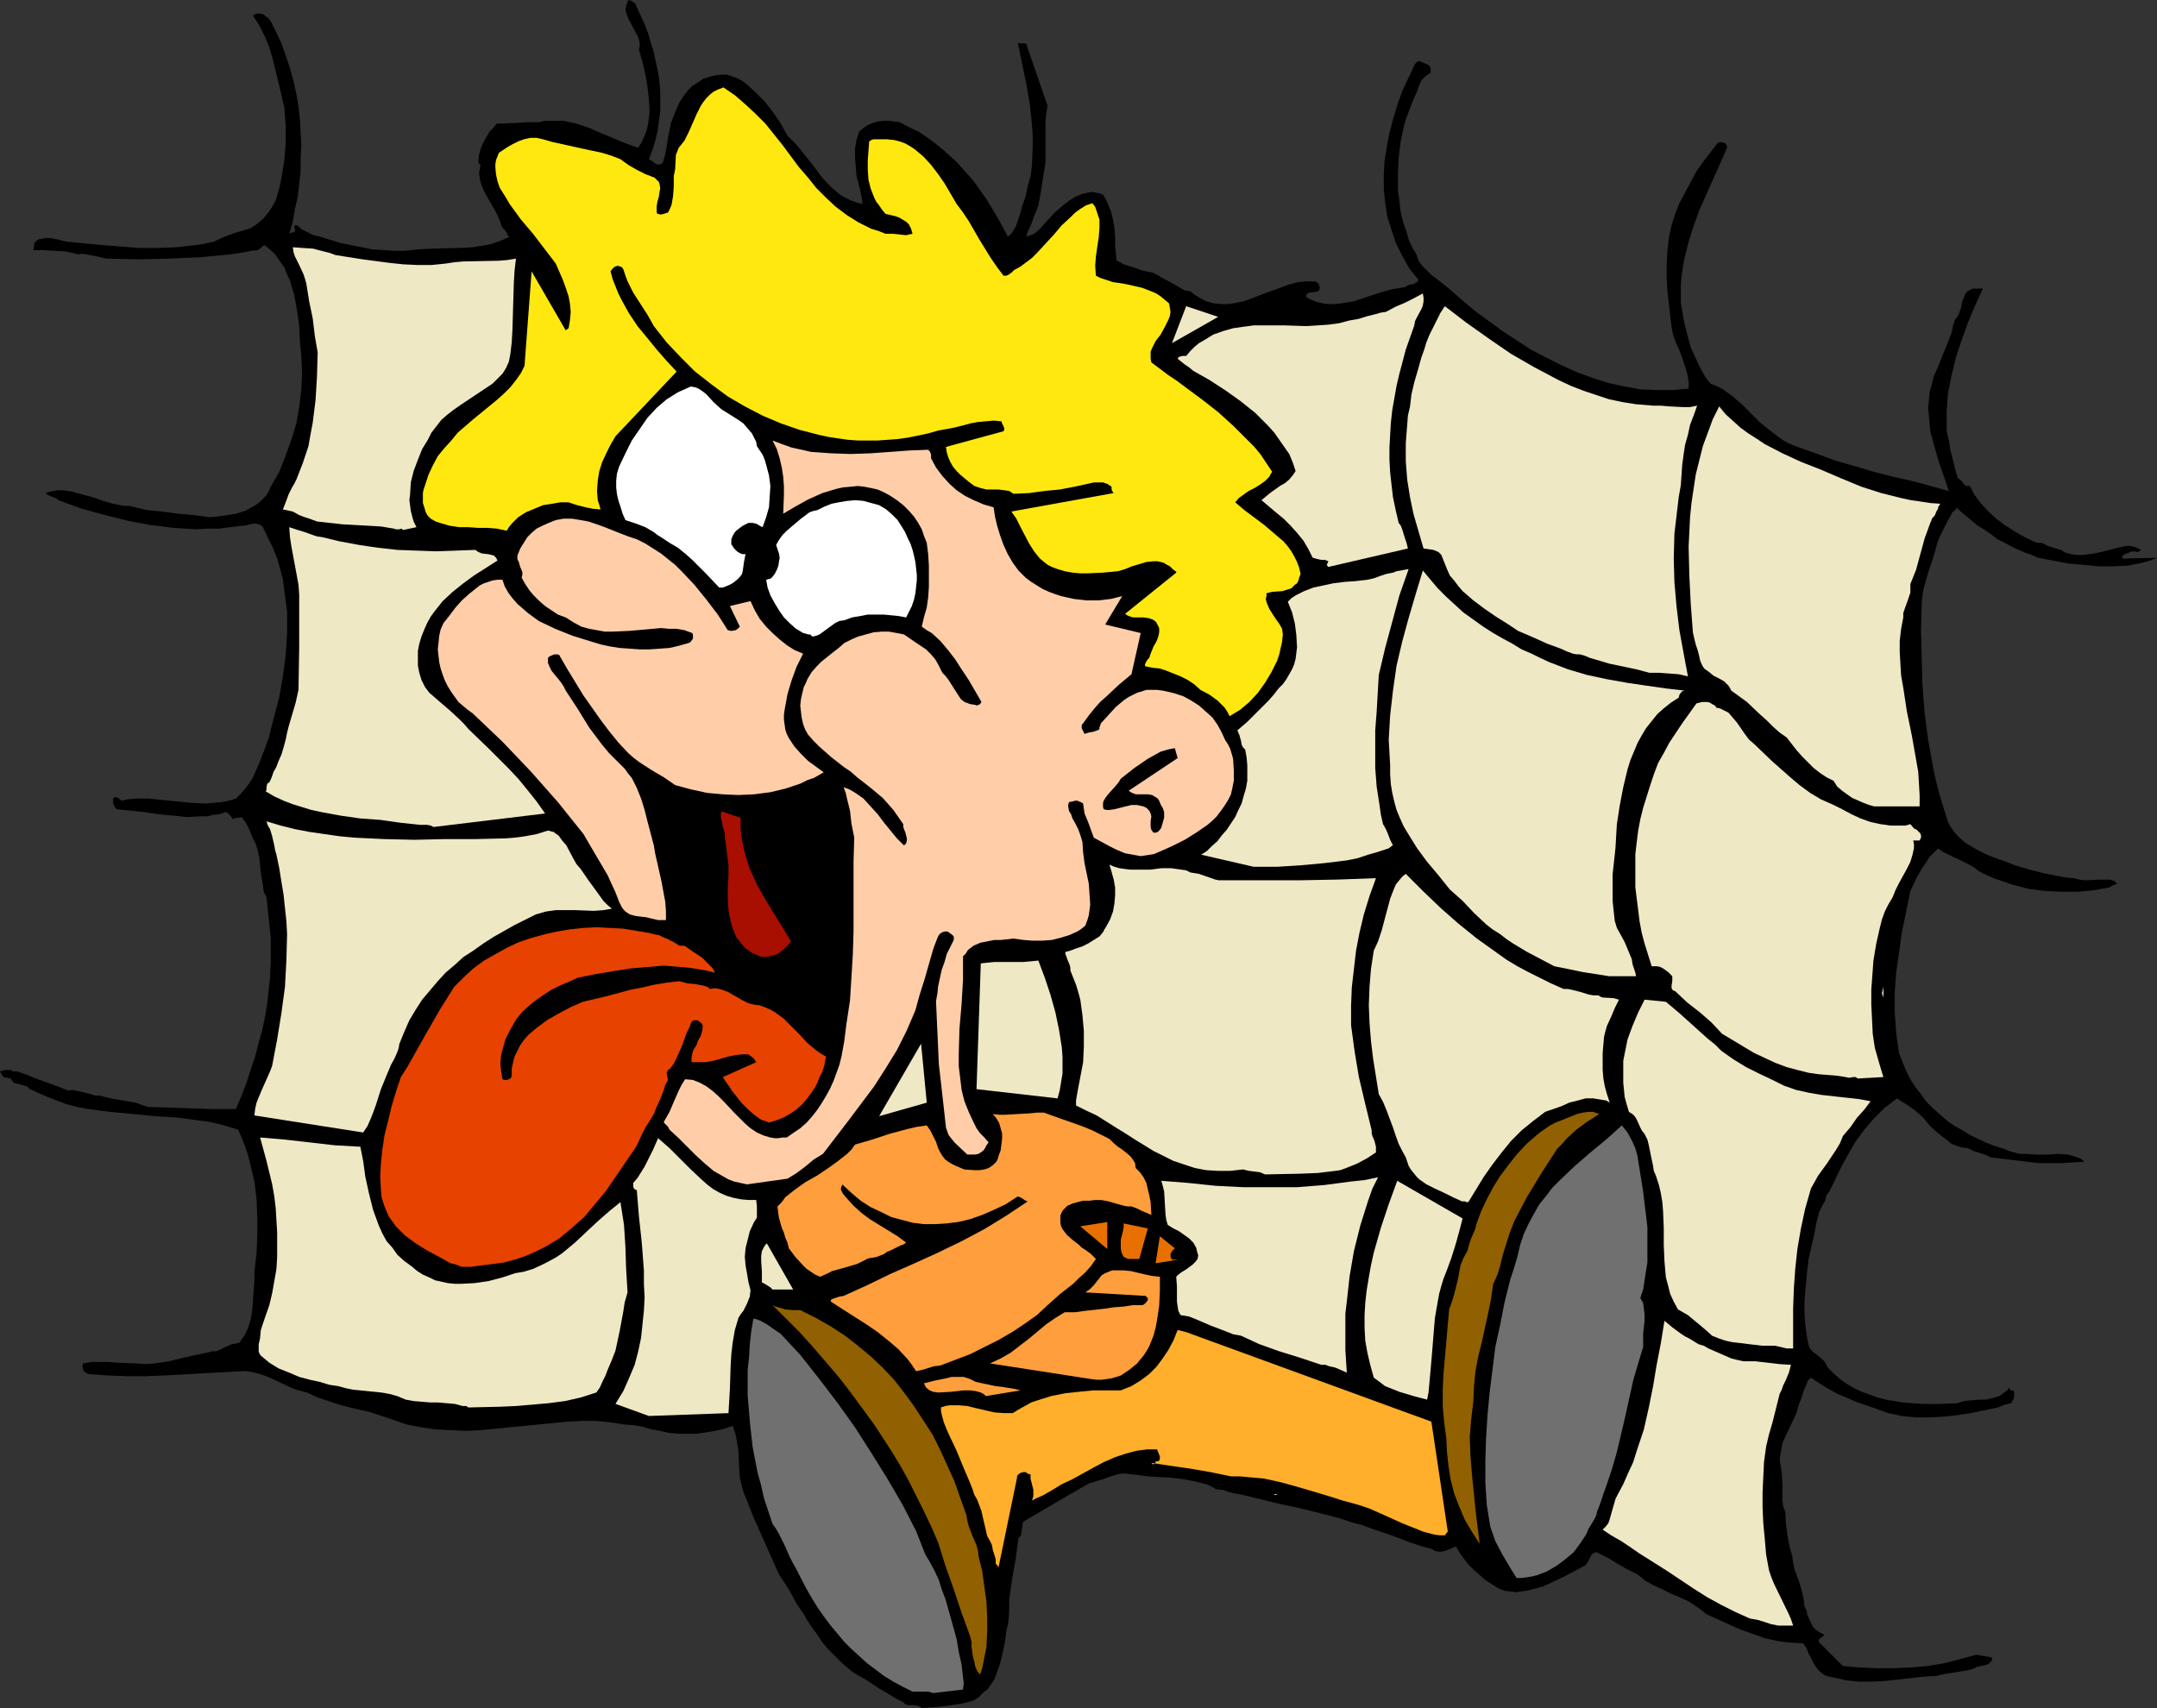 <?xml version="1.0" encoding="UTF-8" standalone="no"?>
<svg
   version="1.0"
   width="129.766mm"
   height="102.774mm"
   id="svg45"
   sodipodi:docname="Gone Crazy.wmf"
   xmlns:inkscape="http://www.inkscape.org/namespaces/inkscape"
   xmlns:sodipodi="http://sodipodi.sourceforge.net/DTD/sodipodi-0.dtd"
   xmlns="http://www.w3.org/2000/svg"
   xmlns:svg="http://www.w3.org/2000/svg">
  <rect width="100%" height="100%" fill="#333333" stroke="none"/>
  <sodipodi:namedview
     id="namedview45"
     pagecolor="#ffffff"
     bordercolor="#000000"
     borderopacity="0.25"
     inkscape:showpageshadow="2"
     inkscape:pageopacity="0.0"
     inkscape:pagecheckerboard="0"
     inkscape:deskcolor="#d1d1d1"
     inkscape:document-units="mm" />
  <defs
     id="defs1">
    <pattern
       id="WMFhbasepattern"
       patternUnits="userSpaceOnUse"
       width="6"
       height="6"
       x="0"
       y="0" />
  </defs>
  <path
     style="fill:#000000;fill-opacity:1;fill-rule:evenodd;stroke:none"
     d="m 209.595,388.436 2.909,-0.162 1.454,-0.162 1.454,-0.162 3.07,-0.485 1.454,-0.323 1.616,-0.485 1.131,-0.808 0.97,-0.969 0.97,-0.808 0.808,-1.131 0.646,-0.969 0.485,-1.293 0.808,-2.262 0.646,-2.585 0.485,-2.424 0.323,-2.424 0.485,-2.262 0.162,-2.424 v -2.424 l 0.646,-4.686 0.808,-4.524 0.646,-4.847 0.485,-0.485 0.162,-0.485 0.162,-1.131 0.162,-1.131 v -0.323 l 0.323,-0.323 3.878,-2.262 3.555,-2.101 7.272,-4.201 1.131,-0.323 0.97,-0.323 1.131,-0.323 1.293,-0.485 0.97,-0.323 1.131,-0.323 0.97,-0.162 h 0.808 l 2.586,0.323 2.586,0.323 2.586,0.162 2.747,0.162 2.586,0.323 2.586,0.485 2.586,0.646 1.131,0.485 1.131,0.646 1.616,0.162 1.293,0.485 1.293,0.323 1.131,0.162 6.626,1.616 3.394,0.808 3.232,0.646 3.232,0.808 3.232,0.808 3.07,0.808 2.909,0.969 2.424,0.646 2.101,0.808 4.363,1.454 4.202,1.616 2.424,0.808 2.424,0.646 0.808,0.485 0.808,0.162 h 0.646 l 0.808,-0.162 1.293,-0.485 0.646,-0.323 0.646,-0.162 0.808,1.454 0.97,1.293 0.97,1.293 1.131,1.131 1.293,1.131 1.454,1.293 3.07,1.939 1.293,0.485 1.293,0.162 1.293,0.162 1.131,-0.162 1.293,-0.162 1.293,-0.323 2.424,-0.646 2.424,-1.131 2.424,-1.131 4.848,-2.585 0.323,-0.485 0.323,-0.485 0.485,-0.969 0.162,-0.323 0.323,-0.323 0.485,-0.323 h 0.485 l 1.293,0.646 1.293,0.646 2.101,1.293 2.262,1.293 0.97,0.485 1.293,0.646 0.808,0.646 0.97,0.808 1.778,0.969 2.101,0.969 1.939,0.969 1.939,0.808 2.101,0.969 1.939,1.293 1.131,0.808 0.97,0.808 5.333,2.424 2.586,1.131 2.747,0.969 2.747,0.969 2.909,0.646 2.747,0.323 2.909,0.162 0.808,1.131 0.485,1.293 1.293,2.424 0.808,1.131 0.808,0.808 0.485,0.323 0.646,0.323 0.646,0.162 0.808,0.162 1.454,0.323 1.454,0.323 3.07,0.323 h 2.909 l 2.909,-0.162 2.909,-0.323 2.909,-0.323 2.909,-0.323 2.909,-0.162 2.101,-0.485 2.101,-0.323 1.939,-0.323 1.778,-0.323 0.808,-0.323 0.646,-0.323 0.808,-0.162 0.808,-0.162 0.646,-0.162 0.485,-0.323 0.485,-0.485 0.162,-0.323 v -0.485 l -3.555,-0.646 -3.555,0.969 -3.717,0.969 -3.878,0.646 -3.717,0.323 -3.878,0.162 h -4.04 l -3.878,-0.162 -3.717,-0.323 -5.333,-5.332 -0.162,-0.323 v -0.323 l 0.323,-0.323 0.162,-0.162 0.323,-0.162 0.485,-0.485 -0.97,-0.485 -0.97,-0.646 -0.646,-0.646 -0.485,-0.969 -0.808,-1.777 -0.162,-0.969 -0.485,-0.969 -0.162,-1.454 -0.323,-1.616 -0.808,-2.747 -0.97,-2.585 -0.323,-1.454 -0.162,-1.454 -0.646,-2.262 -0.485,-2.585 -0.323,-2.585 -0.162,-2.747 -0.485,-1.293 -0.162,-1.293 v -2.585 -1.131 l -0.162,-2.424 -0.162,-1.293 -0.162,-0.969 -0.162,-0.969 0.162,-0.969 0.162,-0.969 0.323,-1.777 0.808,-1.777 1.616,-3.393 0.808,-1.777 0.485,-1.777 0.323,-0.808 0.323,-0.808 0.485,-1.616 0.646,-1.454 0.323,-0.808 0.646,-0.646 1.939,1.293 2.101,1.293 2.101,1.131 2.262,0.969 2.262,0.969 2.424,0.808 4.525,1.616 1.616,0.323 1.454,0.323 3.232,0.323 h 3.07 l 3.07,-0.162 3.07,-0.323 3.232,-0.485 3.07,-0.646 3.07,-0.646 0.808,-0.323 0.808,-0.323 1.454,-0.323 0.323,-0.646 0.323,-0.646 v -0.808 -0.323 l -0.162,-0.485 h -0.323 -0.162 l -0.323,-0.162 v -0.162 l -0.162,-0.323 -0.485,0.646 -0.646,0.485 -0.646,0.485 -0.485,0.323 -1.616,0.485 -1.454,0.323 h -1.616 l -1.778,0.162 -1.616,0.162 -1.454,0.485 -4.04,0.162 h -4.04 l -4.202,-0.323 -1.939,-0.323 -1.939,-0.323 -1.939,-0.485 -1.778,-0.646 -1.778,-0.646 -1.778,-0.808 -1.616,-0.969 -1.616,-1.131 -1.454,-1.293 -1.454,-1.454 -0.323,-0.808 -0.485,-0.646 -1.293,-1.131 -1.293,-0.969 -0.485,-0.646 -0.323,-0.646 -0.485,-2.424 -0.323,-2.585 -0.162,-2.424 v -2.424 l 0.162,-2.424 0.485,-5.009 0.323,-2.585 1.293,-5.655 0.485,-2.585 0.646,-2.424 0.323,-0.646 0.323,-0.646 0.646,-1.131 0.323,-1.293 0.646,-0.808 2.909,-5.978 1.616,-2.908 1.616,-2.747 1.939,-2.585 2.101,-2.424 2.424,-2.424 1.293,-0.969 1.454,-1.131 2.101,1.293 2.101,1.454 1.778,1.616 1.454,1.777 1.939,1.777 2.101,1.616 0.97,0.808 1.293,0.485 1.131,0.323 1.293,0.162 0.646,0.323 0.646,0.323 2.586,0.808 1.293,0.646 5.494,0.646 5.333,0.646 h 2.747 2.586 l 2.586,-0.162 2.586,-0.162 -0.808,-0.646 -0.808,-0.323 -0.97,-0.323 -1.131,-0.323 -2.262,-0.162 -2.424,0.162 h -2.586 l -2.586,-0.162 h -1.293 l -1.131,-0.323 -1.131,-0.323 -1.131,-0.485 -2.101,-0.646 -2.101,-0.808 -3.717,-1.777 -1.778,-1.131 -1.778,-0.969 -1.778,-1.293 -1.454,-1.293 -1.616,-1.454 -1.454,-1.454 -1.131,-1.616 -1.293,-1.616 -1.131,-1.777 -0.97,-1.939 -0.808,-1.939 -0.808,-2.101 -0.323,-2.262 -0.323,-2.424 -0.162,-2.262 -0.162,-2.262 v -4.524 l 0.323,-4.524 0.646,-4.524 0.646,-4.686 0.485,-2.262 0.485,-2.424 0.97,-4.686 1.293,-2.747 1.454,-2.585 0.808,-1.131 0.808,-1.293 0.97,-0.969 0.97,-0.969 1.131,0.808 1.293,0.646 2.424,1.131 2.262,1.131 1.131,0.646 0.97,0.808 1.939,0.969 1.939,0.808 1.939,0.646 1.778,0.646 1.939,0.485 1.778,0.485 3.878,0.485 3.717,0.162 h 3.717 l 3.555,-0.323 3.555,-0.646 0.808,-0.485 0.485,-0.162 0.485,-0.162 -0.323,-0.323 -0.323,-0.323 -0.485,-0.162 -0.485,-0.162 h -1.293 -1.293 l -3.07,0.162 -1.293,-0.162 -1.293,-0.323 -1.778,-0.162 -1.778,-0.323 -3.232,-0.646 -3.232,-0.808 -3.232,-0.969 -2.101,-0.808 -2.262,-0.808 -2.101,-0.808 -2.262,-1.131 -1.939,-1.131 -0.97,-0.646 -1.616,-1.454 -0.808,-0.969 -0.646,-0.969 -0.646,-1.131 -0.97,-3.07 -0.97,-3.232 -0.808,-3.07 -0.646,-3.07 -1.131,-6.302 -0.808,-6.14 -0.485,-6.302 -0.162,-6.302 -0.162,-6.14 0.162,-6.14 0.162,-1.777 0.323,-1.777 0.97,-3.393 1.131,-3.393 0.97,-3.393 0.323,-0.969 0.485,-0.969 0.808,-1.616 0.808,-1.616 0.485,-0.808 0.485,-0.969 0.808,-0.646 0.162,-0.323 h 0.162 l 0.808,0.808 0.97,0.808 1.939,1.616 0.97,0.808 1.131,0.646 2.101,1.454 1.293,0.969 1.293,0.646 2.424,1.293 2.586,1.131 1.454,0.485 1.454,0.646 6.787,1.293 3.555,0.323 3.394,0.323 h 3.232 l 3.394,-0.162 1.616,-0.323 1.616,-0.323 1.778,-0.485 1.616,-0.646 -7.757,0.162 -0.162,-0.323 0.162,-0.323 0.162,-0.162 0.323,-0.162 0.808,-0.323 0.646,-0.323 h 0.97 l 0.162,0.162 0.646,-0.162 0.162,-0.162 0.323,-0.162 -0.97,-0.485 -0.97,-0.323 -0.97,-0.162 -1.131,0.162 -2.101,0.485 -2.424,0.646 -2.262,0.485 -1.293,0.162 -1.293,0.162 h -1.131 l -1.293,-0.162 -1.293,-0.323 -1.131,-0.646 -1.616,-0.485 -1.454,-0.485 -1.293,-0.646 h -0.808 l -0.646,-0.162 -2.424,-1.131 -2.262,-1.293 -2.262,-1.454 -1.939,-1.454 -1.939,-1.777 -1.616,-1.777 -1.454,-1.939 -0.485,-0.969 -0.646,-1.131 -0.323,0.162 h -0.323 l -0.323,-0.162 -0.323,-0.323 -0.162,-0.323 -0.323,-0.323 -0.323,-0.323 -0.485,-0.323 -0.485,-1.454 -0.323,-1.293 -0.646,-2.585 -0.323,-1.293 -0.162,-1.293 -0.323,-1.454 -0.323,-1.454 v -2.262 -2.101 l 0.323,-4.201 0.808,-4.039 0.97,-4.039 1.293,-3.878 1.454,-4.039 1.616,-3.878 1.778,-3.878 h -1.131 -1.131 l -0.485,0.162 -0.485,0.323 -0.485,0.323 -0.323,0.485 -0.323,0.808 -0.323,0.808 -0.323,1.616 -0.485,1.293 -0.323,0.646 -0.485,0.485 -0.485,1.454 -0.323,1.616 -1.131,2.908 -1.131,2.747 -0.485,1.293 -0.485,1.131 -0.808,1.777 -0.485,1.939 -0.485,1.777 -0.162,1.777 -0.162,1.777 0.162,1.777 0.162,1.777 0.162,1.777 0.97,3.555 0.97,3.393 1.131,3.232 1.131,3.393 -4.04,-1.131 -4.202,-1.131 -2.101,-0.485 -2.262,-0.485 -4.363,-1.131 -4.363,-1.293 -4.525,-1.293 -4.363,-1.616 -4.525,-1.616 -1.616,-0.646 -1.454,-0.808 -1.293,-0.969 -1.293,-0.969 -2.424,-1.939 -2.101,-2.101 -2.101,-2.101 -2.262,-1.939 -1.131,-0.808 -1.131,-0.808 -1.293,-0.646 -1.293,-0.485 -0.808,-0.969 -0.646,-0.969 -1.131,-2.101 -1.939,-4.201 -1.131,-4.201 -0.485,-2.101 -0.323,-1.939 -0.323,-1.939 V 66.732 64.793 l 0.162,-2.101 0.323,-1.939 0.323,-1.939 0.97,-3.878 1.131,-3.555 1.293,-3.555 3.07,-6.948 1.616,-3.555 1.616,-3.716 v -0.323 l -0.162,-0.323 -0.162,-0.323 -0.323,-0.162 -0.646,-0.162 -0.808,0.162 -1.616,2.101 -1.616,2.101 -1.616,2.262 -1.293,2.424 -1.293,2.424 -1.293,2.424 -0.97,2.424 -0.808,2.585 -0.646,2.908 -0.323,3.07 -0.162,3.07 v 2.908 l 0.162,2.908 0.323,2.908 0.646,5.494 0.323,1.616 0.646,1.777 0.808,1.777 0.646,1.777 0.646,1.939 0.485,1.616 0.323,1.777 v 0.808 0.808 l -1.778,0.162 -1.778,0.162 h -3.717 l -3.717,-0.162 -3.555,-0.646 -3.717,-0.808 -3.555,-1.131 -3.555,-1.293 -3.555,-1.616 -3.555,-1.777 -3.394,-1.777 -3.232,-2.101 -3.232,-2.101 -3.07,-2.262 -2.909,-2.101 -2.909,-2.424 -2.586,-2.262 -1.131,-0.969 -2.424,-1.939 -1.131,-0.808 -1.131,-1.131 -0.97,-0.969 -0.808,-1.131 -0.485,-1.454 -0.97,-1.616 -0.808,-1.777 -0.485,-1.777 -0.646,-1.777 -0.485,-1.777 -0.323,-1.777 -0.162,-1.939 -0.323,-1.939 v -3.878 l 0.162,-3.878 0.485,-3.716 0.808,-3.716 0.323,-1.131 0.323,-0.808 0.646,-1.777 0.646,-1.616 0.323,-0.808 0.485,-0.969 0.485,-1.454 0.646,-1.454 0.485,-0.485 0.485,-0.485 0.485,-0.323 0.485,-0.323 0.162,-0.162 v -0.323 -0.646 l -0.323,-0.646 -0.646,-0.323 -0.808,-0.323 -0.646,-0.323 h -0.323 l -0.323,0.162 -0.162,0.162 -0.323,0.323 -1.454,3.07 -1.454,3.07 -1.131,3.232 -0.97,3.232 -0.808,3.07 -0.646,3.393 -0.485,3.07 -0.162,3.232 v 3.232 l 0.323,3.07 0.485,3.07 0.97,3.07 0.97,2.908 1.454,2.908 1.616,2.908 2.101,2.585 -0.323,0.485 -0.323,0.162 -0.646,0.323 -0.97,0.162 -0.323,0.162 -0.485,0.323 -2.909,0.485 -2.909,0.808 -2.909,0.969 -2.909,0.969 -2.909,0.485 -1.454,0.162 h -1.454 l -1.293,-0.162 -1.293,-0.323 -1.293,-0.485 -1.131,-0.646 v -0.485 l 0.323,-0.323 0.323,-0.162 0.97,-0.162 h 0.485 l 0.485,-0.162 0.323,-0.162 0.162,-0.646 -0.162,-0.646 -0.323,-0.485 -0.646,-0.323 h -1.939 l -1.778,0.162 -1.939,0.485 -1.778,0.646 -3.555,1.293 -3.394,1.293 -1.778,0.646 -1.616,0.323 -1.778,0.323 h -1.778 l -1.616,-0.162 -1.778,-0.485 -1.778,-0.969 -0.808,-0.485 -0.97,-0.808 -1.131,-0.162 -0.97,-0.485 -1.939,-1.131 -2.101,-1.131 -2.262,-1.293 -2.424,-0.485 -2.262,-0.808 -2.101,-0.646 -0.808,-0.485 -0.808,-0.323 -0.162,-1.777 -0.162,-1.777 v -1.939 l -0.162,-1.939 -0.323,-1.939 -0.485,-1.939 -0.808,-1.939 -0.485,-0.969 -0.485,-0.808 -0.808,-0.323 -0.97,-0.162 -0.808,-0.162 -0.808,0.162 -1.454,0.323 -1.454,0.646 -1.293,0.808 -1.293,0.969 -1.131,0.969 -0.97,0.808 -1.616,1.777 -1.454,1.616 -0.808,0.808 -0.808,0.646 -0.808,0.323 -0.97,0.323 0.323,-1.131 0.485,-0.969 0.485,-1.131 0.485,-1.454 0.485,-1.131 0.485,-1.293 0.485,-2.585 0.808,-5.171 0.323,-1.939 v -1.939 -3.716 -3.555 l 0.162,-1.939 0.323,-1.777 -4.848,-14.057 -0.323,-0.162 h -1.131 l -0.485,-0.162 1.939,9.372 0.808,4.686 0.485,4.686 0.162,2.262 v 2.424 l -0.162,4.524 -0.323,2.424 -0.646,2.262 -0.485,2.262 -0.808,2.424 -0.485,1.777 -0.323,0.969 -0.323,0.969 -0.323,0.808 -0.485,0.808 -0.485,0.808 -0.808,0.646 -2.262,-4.201 -2.424,-4.039 -2.586,-3.716 -1.293,-1.616 -1.616,-1.777 -1.454,-1.616 -1.616,-1.454 -1.616,-1.454 -1.778,-1.454 -1.778,-1.293 -1.939,-1.293 -2.101,-0.969 -2.101,-1.131 -2.586,-0.323 h -1.293 l -1.131,0.162 -1.131,0.323 -1.131,0.485 -0.97,0.646 -0.97,0.808 -0.323,0.969 -0.323,0.969 -0.323,1.939 v 1.939 l 0.162,2.101 0.162,2.101 0.485,1.939 0.485,1.939 0.323,1.616 v 0.646 l 0.162,0.323 v 0 l -1.454,-0.323 -1.293,-0.485 -1.293,-0.646 -1.131,-0.646 -1.131,-0.969 -1.131,-0.969 -1.939,-2.101 -1.778,-2.424 -3.878,-4.847 -2.101,-2.101 -1.616,-2.908 -1.778,-2.585 -1.778,-2.262 -1.131,-1.131 -1.131,-1.131 -1.939,-1.777 -1.131,-0.808 -0.97,-0.485 -1.293,-0.485 -1.131,-0.323 h -1.131 l -1.293,0.162 -1.454,0.323 -1.454,0.485 -1.131,0.808 -1.293,0.808 -0.97,0.969 -0.97,1.293 -0.97,1.454 -0.646,1.454 -0.646,1.616 -0.646,1.616 -0.646,3.232 -0.485,3.07 -0.323,1.454 -0.485,1.454 -0.485,0.162 -0.323,0.162 -0.323,-0.162 h -0.323 l -0.808,-0.646 -0.808,-0.485 0.808,-2.101 0.646,-2.101 0.485,-2.101 0.323,-2.262 0.323,-2.262 V 23.267 21.005 l -0.162,-2.262 -0.323,-2.262 -0.485,-2.262 -0.485,-2.262 -0.646,-2.101 -0.646,-2.262 -0.808,-2.101 -0.97,-2.101 -0.97,-2.101 -0.162,-0.485 -0.485,-0.323 -0.485,-0.323 L 142.854,0 l -0.323,0.808 -0.162,0.646 -0.162,0.808 0.162,0.646 0.485,1.293 1.454,2.747 0.808,1.454 0.162,0.646 0.162,0.808 v 0.808 l -0.162,0.646 0.808,2.747 0.646,2.908 0.485,2.747 0.323,2.908 0.162,2.747 -0.162,1.454 -0.162,1.293 -0.323,1.454 -0.485,1.293 -0.646,1.454 -0.808,1.293 -2.747,-0.969 -2.747,-1.131 -1.454,-0.646 -1.293,-0.485 -2.909,-1.293 -2.909,-0.969 -1.454,-0.323 -1.454,-0.323 h -1.293 -1.454 -1.454 l -1.454,0.323 h -2.586 l -2.262,0.162 -4.686,0.162 -0.808,0.969 -0.808,0.808 -1.131,1.939 -0.485,0.969 -0.485,1.131 -0.323,1.293 -0.162,1.616 v 0.162 l 0.323,0.323 0.162,0.162 v 0 l -0.162,0.969 -0.162,0.969 0.162,0.969 0.162,0.969 0.646,1.777 0.97,1.777 1.939,3.393 0.808,1.777 0.323,0.969 0.323,0.808 0.323,0.162 0.162,0.323 0.485,0.485 0.162,0.646 0.485,0.323 -1.293,0.646 -1.293,0.485 -1.293,0.485 -1.454,0.323 -2.909,0.485 -3.07,0.162 -6.302,0.162 -3.07,0.162 -3.07,0.323 H 89.688 L 87.102,56.876 84.678,56.714 82.254,56.229 79.83,55.745 77.406,55.26 72.72,53.806 71.266,53.483 69.973,52.836 68.68,52.19 67.549,51.221 h -0.485 v 0.162 l -0.162,0.162 v 0.162 l 0.162,0.323 v 0.485 l -0.162,0.323 h -0.485 l -0.646,0.323 0.808,-2.747 0.485,-2.908 0.646,-2.747 0.323,-2.908 0.323,-2.908 v -2.908 l 0.162,-2.908 -0.162,-2.908 -0.162,-3.07 -0.323,-2.908 -0.485,-2.908 -0.646,-2.908 -0.808,-2.908 -0.97,-2.908 L 63.994,9.856 62.701,7.109 61.893,5.494 61.57,4.847 61.085,4.201 60.438,3.716 59.792,3.232 59.146,3.07 h -0.646 l -0.485,0.162 -0.323,0.162 -0.162,0.162 v 0 l 1.454,2.262 1.293,2.585 0.97,2.424 0.808,2.747 1.293,5.332 1.293,5.494 0.162,2.101 0.162,2.101 v 1.939 2.101 l -0.323,3.878 -0.646,3.878 -0.323,1.777 -0.485,1.616 -0.485,1.777 -0.808,1.454 -0.97,1.454 -1.131,1.293 -1.293,1.131 -1.454,0.969 -2.101,0.646 -2.101,0.646 -2.101,0.808 -2.101,0.969 -2.101,0.485 -2.101,0.323 -4.363,0.485 -4.202,0.162 h -4.202 l -4.202,-0.323 -4.202,-0.323 -8.242,-0.808 -1.939,-0.485 -1.778,-0.323 h -0.97 l -0.808,0.162 -0.808,0.162 -0.646,0.485 -0.323,0.485 v 0.485 l -0.162,0.969 h 2.262 l 2.424,0.162 2.747,0.162 2.747,0.646 0.97,-0.162 0.808,0.162 1.778,0.323 1.454,0.323 0.808,0.162 0.646,0.162 7.11,0.162 7.11,-0.162 7.11,-0.323 6.787,-0.646 3.232,-0.485 1.616,-0.323 1.454,-0.162 0.646,-0.485 0.323,-0.323 0.485,-0.323 1.454,1.131 1.131,1.131 0.97,1.454 0.97,1.293 0.646,1.616 0.646,1.454 0.485,1.616 0.485,1.616 0.646,3.555 0.485,3.393 0.162,3.555 0.323,3.393 0.162,4.039 -0.162,3.716 -0.485,3.878 -0.646,3.716 -1.131,3.716 -1.293,3.555 -1.454,3.716 -1.939,3.393 -0.485,1.131 -0.485,0.808 -0.808,0.808 -0.646,0.646 -0.808,0.646 -0.808,0.485 -1.778,0.969 -2.101,0.646 -1.939,0.323 -2.101,0.323 -1.939,0.162 -3.555,-0.485 -3.717,-0.323 -3.555,-0.485 -3.232,-0.323 -0.808,-0.162 -0.646,-0.162 -1.454,-0.323 -1.293,-0.323 h -0.646 -0.646 l -2.424,-0.485 -2.262,-0.646 -2.262,-0.808 -2.424,-0.646 -2.262,-0.646 -2.101,-0.323 h -1.131 l -0.97,0.162 -0.97,0.162 -0.97,0.323 0.646,0.485 0.808,0.323 0.808,0.323 0.323,0.162 0.323,0.323 5.333,1.939 5.333,1.454 5.171,1.293 5.171,0.969 5.171,0.646 2.586,0.162 2.586,0.162 2.586,-0.162 h 2.586 l 2.586,-0.323 2.586,-0.323 h 0.646 l 1.293,-0.323 0.646,-0.162 h 0.646 l 0.646,0.162 0.485,0.162 0.485,0.485 1.131,2.424 1.131,2.262 0.97,2.424 0.646,2.262 0.646,2.424 0.323,2.585 0.323,2.424 0.323,2.424 v 2.424 2.585 l -0.323,4.847 -0.646,4.847 -0.808,4.686 -0.808,3.07 -0.808,3.07 -0.808,3.232 -1.131,3.07 -1.131,2.908 -1.293,2.908 -0.808,1.293 -0.97,1.293 -0.97,1.131 -1.131,1.131 -1.616,0.485 -1.616,0.323 -1.778,0.162 -1.616,0.162 -3.394,-0.162 -3.232,-0.323 -3.394,-0.323 -3.07,-0.323 h -3.232 l -1.616,0.162 -1.454,0.323 -0.808,-0.646 -0.485,-0.162 h -0.323 l -0.323,0.323 v 0.323 0.646 l 0.323,0.808 0.485,0.646 3.232,0.323 3.07,0.323 3.232,0.485 3.232,0.323 3.232,0.323 3.07,-0.162 h 1.454 l 1.454,-0.323 1.454,-0.162 1.293,-0.485 0.485,0.162 0.323,0.323 0.485,0.485 0.323,0.485 0.162,0.162 0.323,-0.162 0.485,-0.162 h 0.646 l 0.485,-0.162 0.485,0.646 0.485,0.646 0.808,1.616 0.646,1.616 0.808,1.616 0.485,1.616 0.323,1.616 0.323,3.232 0.485,2.908 0.162,1.454 0.646,1.293 0.323,3.07 0.323,3.07 0.323,3.07 v 2.908 3.07 l -0.162,3.07 -0.323,2.908 -0.323,3.07 -0.485,2.908 -0.646,3.07 -0.808,2.908 -0.808,3.07 -0.97,2.908 -0.97,3.07 -1.131,2.908 -1.293,3.07 h -2.586 -2.424 l -5.171,-0.162 -4.848,-0.162 -5.01,-0.162 -1.454,-0.485 -1.293,-0.485 -2.909,-0.485 -2.747,-0.485 -1.293,-0.323 -1.293,-0.323 h -0.97 l -0.97,-0.323 -3.394,-0.808 -0.808,-0.162 -0.97,0.162 -2.424,-0.969 L 7.757,245.115 5.333,244.146 3.878,243.661 H 3.07 L 2.424,243.338 H 1.778 1.131 L 0.646,243.499 0,243.661 l 0.162,0.323 0.162,0.323 0.485,0.646 0.808,0.162 0.808,0.162 0.323,0.485 0.323,0.485 0.646,0.162 0.646,0.162 1.131,0.323 0.646,0.162 0.646,0.646 0.808,0.323 0.97,0.485 2.262,0.969 2.101,0.808 2.101,0.808 2.424,0.646 2.586,0.485 5.01,0.646 5.171,0.485 5.01,0.485 5.171,0.323 4.686,0.646 2.424,0.323 2.262,0.485 2.262,0.646 2.101,0.646 0.808,1.777 0.808,2.101 0.646,1.939 0.485,1.939 0.97,4.039 0.485,4.039 0.162,4.201 v 4.039 l -0.162,4.039 -0.485,4.039 v 2.101 l -0.162,2.262 -0.162,2.262 -0.162,2.101 -0.323,2.101 -0.646,2.101 -0.808,1.777 -0.646,0.808 -0.485,0.808 -0.808,0.162 -0.97,0.162 -1.454,0.646 -1.293,0.646 -0.808,0.323 h -0.808 l -6.626,1.454 -3.232,0.808 -3.232,0.485 -2.101,0.162 -2.262,-0.162 -4.202,-0.162 -1.939,-0.162 h -2.101 -1.778 l -1.939,0.323 -0.162,0.485 v 0.323 l 0.162,0.646 0.323,0.485 0.323,0.162 0.485,0.323 4.363,0.323 4.363,0.162 h 4.363 l 4.363,-0.162 8.726,-0.485 8.888,-0.485 h 0.97 l 1.131,0.162 1.939,0.485 1.778,0.646 1.778,0.808 3.394,1.616 1.778,0.646 1.939,0.485 2.424,1.131 2.424,0.808 2.424,0.808 2.424,0.646 4.848,1.131 2.424,0.808 2.424,0.808 3.232,1.131 3.394,0.646 3.394,0.485 3.394,0.162 3.394,0.162 3.232,-0.162 6.626,-0.646 6.626,-0.646 6.626,-0.646 3.232,-0.162 h 3.232 l 3.232,0.323 3.07,0.485 2.262,0.162 1.939,0.323 2.101,0.646 1.939,0.323 2.101,0.485 2.101,0.162 h 2.101 2.101 l 2.101,-0.323 1.939,-0.323 2.101,-0.485 1.939,-0.646 0.646,1.939 0.323,1.777 0.323,1.939 0.162,4.039 0.162,2.101 0.485,2.101 0.323,1.131 0.485,1.131 1.778,4.524 1.939,4.363 1.939,4.363 1.939,4.363 0.323,0.485 0.323,0.485 0.646,0.969 1.131,1.777 0.97,1.777 0.485,0.969 0.646,0.969 1.131,1.616 0.808,1.454 0.97,1.454 0.97,1.293 0.97,1.454 0.808,1.131 0.97,1.131 1.131,1.131 2.101,2.101 1.131,0.969 1.131,0.969 1.616,0.969 1.454,0.808 2.909,1.939 2.747,1.616 1.293,0.808 1.616,0.808 0.485,0.485 0.485,0.162 h 1.131 l 1.131,0.162 0.485,0.162 z"
     id="path1" />
  <path
     style="fill:#707070;fill-opacity:1;fill-rule:evenodd;stroke:none"
     d="m 212.181,385.042 6.787,-0.808 0.162,-1.454 -0.162,-1.293 -0.323,-2.908 -0.646,-2.908 -0.485,-2.908 -1.293,-4.686 -1.293,-4.524 -0.808,-2.101 -0.646,-2.101 -0.97,-2.101 -1.131,-2.101 -0.97,-1.616 -0.646,-1.616 -1.454,-3.716 -3.07,-5.978 -3.394,-5.817 -3.717,-5.978 -3.717,-5.817 -4.04,-5.655 -4.202,-5.494 -4.202,-5.332 -2.262,-2.424 -2.262,-2.424 -1.454,-0.969 -1.616,-1.131 -1.454,-0.808 -0.808,-0.323 -0.808,-0.162 -0.485,2.908 -0.323,2.908 -0.162,2.908 -0.323,2.908 v 2.908 2.908 l 0.485,5.978 0.646,5.817 1.131,5.817 0.808,2.908 0.646,2.908 0.97,2.908 0.97,2.908 0.808,1.131 0.646,1.131 1.293,2.585 1.131,2.585 0.646,1.293 0.646,1.131 2.424,4.686 1.293,2.262 1.293,2.101 1.454,2.101 1.454,1.939 1.616,1.939 1.616,1.939 1.616,1.616 1.778,1.616 1.778,1.616 1.939,1.454 1.939,1.454 2.101,1.293 2.101,1.131 2.262,1.131 h 1.293 1.131 1.131 l 0.646,0.162 z"
     id="path2" />
  <path
     style="fill:#916000;fill-opacity:1;fill-rule:evenodd;stroke:none"
     d="m 222.846,380.841 0.485,-1.454 0.323,-1.616 0.323,-1.616 0.323,-1.616 0.162,-3.393 v -3.393 l -0.162,-3.555 -0.485,-3.393 -0.485,-3.555 -0.808,-3.232 -0.162,-1.293 -0.323,-1.293 -0.97,-2.262 -0.808,-2.101 -0.323,-1.293 -0.162,-1.131 -1.454,-4.039 -1.293,-3.716 -1.616,-3.555 -1.616,-3.555 -1.778,-3.555 -2.101,-3.232 -2.101,-3.232 -2.262,-3.07 -2.262,-2.908 -2.586,-2.747 -2.747,-2.585 -2.909,-2.424 -2.909,-2.262 -3.232,-2.101 -3.394,-1.939 -3.555,-1.777 h -1.778 l -1.616,-0.162 -1.616,-0.485 -0.646,-0.162 -0.646,-0.323 3.07,3.07 3.07,3.07 3.07,3.393 2.909,3.393 2.909,3.393 2.747,3.555 5.333,7.271 2.101,3.232 2.101,3.232 1.939,3.232 1.778,3.232 1.616,3.232 1.616,3.232 1.778,3.716 1.616,3.716 1.616,5.171 1.939,5.494 1.778,5.332 1.939,5.332 0.323,1.293 v 1.131 l 0.162,1.131 0.162,1.131 0.323,1.131 0.162,0.969 0.485,1.131 z"
     id="path3" />
  <path
     style="fill:#efe8c4;fill-opacity:1;fill-rule:evenodd;stroke:none"
     d="m 404.323,369.692 h 3.394 l -0.485,-1.454 -0.646,-1.454 -3.232,-6.625 -0.646,-1.616 -0.485,-1.454 -0.646,-3.555 -0.323,-3.716 -0.323,-3.393 -0.162,-3.555 v -3.555 l 0.162,-3.393 0.162,-3.393 0.485,-3.555 0.646,-2.747 0.808,-2.747 0.646,-2.585 0.646,-2.585 0.323,-1.293 0.485,-0.969 0.323,-0.969 0.485,-0.969 0.808,-1.939 0.485,-1.777 -2.586,-0.162 -2.747,-0.323 -2.747,-0.323 h -2.747 l -1.454,-0.323 -1.293,-0.323 -2.586,-1.131 -2.586,-1.131 -1.131,-0.646 -1.131,-0.323 -2.101,-1.293 -0.97,-0.485 -0.97,-0.646 -1.778,-1.293 -0.97,-0.808 -0.97,-0.808 -0.808,5.009 -0.97,5.009 -0.808,4.847 -0.97,4.847 -1.131,5.009 -1.616,4.847 -0.808,2.585 -1.131,2.424 -1.131,2.585 -1.293,2.424 -0.485,0.969 -0.323,1.131 -0.323,1.131 -0.323,1.131 -0.323,1.131 -0.323,0.969 -0.646,0.808 -0.646,0.646 1.939,1.293 2.262,1.293 1.939,1.293 2.101,1.454 3.07,1.939 3.07,1.939 6.302,4.201 3.07,1.939 3.232,1.777 3.232,1.616 3.232,1.454 1.778,0.323 1.616,0.485 1.454,0.485 z"
     id="path4" />
  <path
     style="fill:#707070;fill-opacity:1;fill-rule:evenodd;stroke:none"
     d="m 344.854,358.867 h 1.131 l 1.131,-0.162 1.131,-0.162 1.293,-0.323 2.101,-0.808 2.262,-1.293 1.939,-1.454 1.939,-1.616 1.454,-1.939 1.293,-1.939 0.323,-0.646 0.323,-0.808 0.808,-1.293 0.646,-1.131 0.323,-0.646 0.162,-0.808 0.646,-1.616 0.485,-1.454 0.485,-1.454 0.485,-1.293 1.293,-3.878 1.131,-3.878 1.939,-8.241 1.778,-8.079 1.131,-3.878 1.131,-3.716 v -3.07 l 0.323,-2.908 v -1.454 l -0.162,-1.293 -0.162,-1.293 -0.646,-1.131 0.646,-1.939 0.323,-2.101 0.323,-2.101 0.323,-1.939 v -4.039 -4.039 l -0.485,-4.039 -0.485,-4.039 -1.293,-8.079 -0.485,-1.777 -0.808,-1.777 -0.97,-1.777 -1.293,-1.616 -3.394,3.07 -3.717,3.07 -3.555,3.07 -3.394,3.232 -1.778,1.777 -1.454,1.939 -1.454,1.777 -1.293,2.262 -1.131,2.101 -1.131,2.424 -0.808,2.424 -0.646,2.747 -0.808,2.747 -0.808,2.424 -1.293,5.171 -0.97,5.009 -1.131,5.171 -1.293,10.341 -0.485,5.171 -0.323,5.171 -0.162,5.009 v 5.171 l 0.323,5.009 0.808,5.009 1.131,3.232 1.616,3.07 1.616,2.747 1.616,2.585 z"
     id="path5" />
  <path
     style="fill:#ffaf2b;fill-opacity:1;fill-rule:evenodd;stroke:none"
     d="m 227.048,356.443 4.202,-20.359 v -0.323 l 0.162,-0.323 0.646,-0.485 0.646,-0.162 h 0.323 0.162 l 0.485,0.323 0.323,0.162 h 0.323 v 0.162 0.808 l 0.162,0.646 0.323,1.293 0.162,0.646 v 0.646 0.808 l -0.323,0.969 1.293,-0.646 1.131,-0.485 2.262,-1.293 2.101,-1.293 2.424,-1.131 4.686,-2.585 2.424,-1.293 2.586,-1.131 2.424,-0.808 2.424,-0.646 2.424,-0.323 h 1.131 1.131 l 0.323,0.808 0.323,0.808 v 0.485 l -0.162,0.485 -0.485,0.162 h -0.323 l -0.162,0.485 -0.323,0.162 h -0.162 l -0.323,-0.323 4.202,0.646 2.262,0.323 2.262,0.323 4.686,0.808 4.686,0.969 h 1.939 l 1.778,0.162 3.717,0.323 3.717,0.808 3.555,0.969 7.11,2.101 3.555,1.131 3.555,0.969 2.424,0.808 2.586,1.131 5.01,2.262 2.424,0.969 2.424,0.969 2.424,0.646 1.293,0.162 h 1.131 l 0.485,-0.646 0.162,-0.162 v -0.162 l -3.717,-24.883 -55.752,-20.359 -1.939,-0.485 -0.97,2.424 -1.131,2.101 -1.293,1.939 -1.454,1.939 -1.616,1.616 -1.939,1.454 -2.101,1.293 -2.424,0.969 h -3.07 -3.232 l -3.232,0.323 -3.07,0.323 -3.232,0.646 -3.07,0.969 -1.454,0.485 -1.454,0.808 -1.454,0.808 -1.293,0.808 h -2.101 l -2.101,-0.162 -2.101,-0.485 -2.101,-0.485 -1.939,-0.485 -1.939,-0.162 h -2.101 l -0.97,0.162 -0.97,0.323 v 0.808 l 0.162,0.808 0.485,1.777 0.646,1.616 0.646,1.454 1.616,3.393 1.454,3.555 1.454,3.393 0.646,1.616 0.485,1.454 0.646,1.131 0.485,1.293 0.485,1.293 0.323,1.454 0.646,2.747 0.323,1.454 0.646,1.131 0.323,0.646 0.162,0.485 0.162,0.969 0.323,0.969 0.323,1.131 v 0.646 0.323 l 0.323,0.323 z"
     id="path6" />
  <path
     style="fill:#916000;fill-opacity:1;fill-rule:evenodd;stroke:none"
     d="m 336.451,351.111 -0.485,-3.878 -0.485,-4.039 -0.808,-8.079 -0.323,-4.039 -0.162,-4.201 0.323,-4.039 0.485,-4.039 0.162,-3.555 0.323,-3.393 0.646,-3.393 0.808,-3.232 1.454,-6.625 0.646,-3.232 0.485,-3.393 0.485,-0.969 0.485,-1.131 0.646,-2.101 0.485,-2.101 0.646,-2.101 0.97,-3.07 1.131,-2.908 1.454,-2.747 1.454,-2.747 3.232,-5.332 1.778,-2.747 1.778,-2.747 1.131,-1.131 0.97,-1.131 2.262,-2.101 2.424,-1.777 1.293,-0.808 1.454,-0.969 -1.293,-0.485 h -1.131 l -1.293,0.162 -1.293,0.323 -2.424,0.969 -2.424,0.969 -1.293,0.646 -1.131,0.808 -0.97,0.646 -0.808,0.646 -2.424,2.101 -2.101,2.262 -1.939,2.424 -1.939,2.585 -1.616,2.585 -1.454,2.747 -1.293,2.747 -1.131,3.07 -0.162,0.808 -0.323,0.808 -0.646,1.454 -0.485,1.454 -0.162,0.646 -0.162,0.646 -0.97,1.777 -0.646,1.616 -0.323,1.777 -0.323,1.616 -0.808,3.232 -0.485,1.616 -0.646,1.777 -0.646,7.433 -0.646,7.271 -0.162,3.555 v 3.716 l 0.323,3.716 0.485,3.555 0.162,3.232 0.323,3.07 0.485,3.07 0.808,3.232 1.131,2.908 1.293,3.07 1.616,2.747 z"
     id="path7" />
  <path
     style="fill:#ffffff;fill-opacity:1;fill-rule:evenodd;stroke:none"
     d="m 295.243,341.255 h 0.646 z"
     id="path8" />
  <path
     style="fill:#ffffff;fill-opacity:1;fill-rule:evenodd;stroke:none"
     d="m 291.688,340.608 h 0.808 z"
     id="path9" />
  <path
     style="fill:#ffffff;fill-opacity:1;fill-rule:evenodd;stroke:none"
     d="m 289.91,339.962 h 0.808 v 0 h -0.162 l -0.485,-0.162 h -0.323 v 0.162 z"
     id="path10" />
  <path
     style="fill:#efe8c4;fill-opacity:1;fill-rule:evenodd;stroke:none"
     d="m 147.541,322.027 18.099,-0.646 0.323,-5.494 0.162,-5.171 0.162,-2.747 0.323,-2.747 0.485,-2.747 0.808,-2.747 0.485,-0.808 0.646,-0.808 0.808,-1.616 0.646,-1.616 0.162,-1.454 -0.485,-1.939 -0.323,-1.939 -0.323,-1.777 -0.162,-1.939 0.162,-1.939 0.485,-1.939 0.485,-1.939 0.97,-2.101 0.323,-0.485 0.323,-0.485 v -0.646 -0.646 -1.293 l -0.162,-1.454 h -1.778 l -1.778,-0.162 -1.616,-0.323 -1.616,-0.485 -1.454,-0.646 -1.454,-0.808 -1.293,-0.969 -1.293,-1.131 -2.586,-2.424 -2.424,-2.424 -2.424,-2.424 -2.586,-2.262 -1.131,2.585 -1.293,2.585 -0.646,1.293 -0.808,1.293 -0.808,1.293 -0.97,1.131 v 0.808 l 0.162,0.485 0.485,0.323 h 0.162 l 0.485,5.978 0.646,5.978 0.485,6.302 v 3.07 l 0.162,3.07 -0.162,3.07 -0.323,3.07 -0.323,3.07 -0.646,3.07 -0.808,3.07 -1.293,3.07 -1.293,2.908 -1.778,2.908 z"
     id="path11" />
  <path
     style="fill:#efe8c4;fill-opacity:1;fill-rule:evenodd;stroke:none"
     d="m 106.494,320.088 7.11,-0.162 3.717,-0.162 3.717,-0.323 3.717,-0.323 3.717,-0.485 3.555,-0.808 3.555,-1.131 0.808,-1.131 0.646,-1.454 0.646,-1.293 0.485,-1.293 0.97,-2.262 0.808,-2.101 0.485,-2.262 0.485,-2.262 0.808,-4.363 0.323,-2.101 0.646,-2.262 -0.323,-5.332 -0.162,-5.009 -0.323,-5.009 -0.808,-5.171 -2.586,2.101 -2.586,2.262 -2.586,2.424 -2.586,2.424 -2.909,2.424 -1.454,0.969 -1.778,0.969 -1.616,0.808 -1.778,0.808 -2.101,0.646 -1.939,0.323 -2.909,0.969 -3.07,0.808 -3.232,0.485 -3.07,0.162 h -1.454 l -1.616,-0.162 -1.454,-0.323 -1.454,-0.323 -1.293,-0.646 -1.454,-0.646 -1.293,-0.808 -1.131,-0.969 -1.778,-1.293 -1.616,-1.454 -1.131,-1.616 -1.293,-1.454 -0.97,-1.777 -0.808,-1.777 -0.646,-1.777 -0.646,-1.777 -0.97,-3.878 -0.808,-3.716 -0.485,-3.555 -0.646,-3.232 -2.909,-0.162 -2.909,-0.162 -5.656,-0.646 -5.656,-0.646 -5.656,-0.485 1.454,5.332 1.293,5.332 0.485,2.747 0.323,2.747 0.162,2.747 0.162,2.747 v 2.747 2.747 l -0.162,2.747 -0.485,2.747 -0.485,2.747 -0.646,2.747 -0.97,2.747 -0.97,2.908 -0.162,1.777 -0.162,0.808 -0.162,0.646 v 0.808 0.808 l 0.162,0.485 0.323,0.485 0.97,0.808 0.97,0.808 2.101,1.293 2.424,0.969 2.262,0.969 2.424,0.646 2.262,0.485 2.101,0.646 2.101,0.323 1.778,0.485 1.616,0.323 3.232,0.323 3.232,0.323 1.778,0.323 1.778,0.485 1.939,0.808 1.778,0.323 1.939,0.162 1.939,0.162 h 1.778 l 1.778,0.162 1.939,0.162 1.778,0.485 h 0.485 0.323 z"
     id="path12" />
  <path
     style="fill:#efe8c4;fill-opacity:1;fill-rule:evenodd;stroke:none"
     d="m 324.492,318.31 0.323,-1.616 0.162,-1.777 0.323,-3.555 0.323,-3.716 0.323,-4.039 0.323,-3.878 0.646,-3.716 0.323,-1.777 0.485,-1.777 0.485,-1.616 0.646,-1.616 1.131,-3.07 0.97,-3.07 0.808,-2.908 0.808,-3.07 -14.867,-8.564 -1.939,5.332 -1.778,5.332 -1.616,5.655 -0.646,2.908 -0.485,2.747 -0.485,2.908 -0.323,2.908 -0.162,2.747 v 2.908 l 0.162,2.908 0.485,2.747 0.646,2.747 0.808,2.908 1.293,0.969 1.293,0.969 1.616,0.646 1.616,0.646 3.232,0.969 z"
     id="path13" />
  <path
     style="fill:#ff9e3d;fill-opacity:1;fill-rule:evenodd;stroke:none"
     d="m 224.139,317.503 7.918,-1.293 -1.293,-0.323 -2.909,-0.485 -1.454,-0.162 -3.07,-0.646 -1.454,-0.323 -1.293,-0.646 -1.454,-0.485 h -1.454 -1.293 l -1.293,0.323 -2.424,0.485 -1.293,0.323 -1.293,0.323 0.485,0.969 0.808,0.646 0.808,0.323 1.131,0.162 2.909,-0.162 2.909,-0.323 h 1.454 l 1.293,0.162 1.131,0.323 0.646,0.323 z"
     id="path14" />
  <path
     style="fill:#ff9e3d;fill-opacity:1;fill-rule:evenodd;stroke:none"
     d="m 248.056,313.625 1.293,0.162 h 1.131 l 1.131,-0.162 1.131,-0.162 1.131,-0.323 0.97,-0.323 0.97,-0.646 0.97,-0.646 0.808,-0.646 0.97,-0.808 0.646,-0.808 0.808,-0.969 0.646,-0.969 0.646,-1.131 0.97,-2.424 0.485,-1.777 0.323,-1.777 0.485,-3.232 0.162,-3.393 v -3.232 l -1.616,-0.162 -1.616,-0.323 -3.394,-0.808 -1.616,-0.162 h -1.778 -0.808 l -0.808,0.323 -0.808,0.323 -0.808,0.485 -1.778,2.262 -0.97,0.969 -0.97,0.646 13.736,0.808 0.323,0.323 0.162,0.162 v 0.323 0.162 l -0.485,0.646 -0.646,0.485 h -2.262 l -2.101,0.323 -2.262,0.162 -2.101,0.323 -4.363,0.485 -2.424,0.323 h -2.262 l -2.101,1.293 -2.101,1.454 -1.939,1.616 -1.939,1.616 -2.101,1.616 -2.101,1.616 -2.262,1.293 -2.424,1.131 z"
     id="path15" />
  <path
     style="fill:#efe8c4;fill-opacity:1;fill-rule:evenodd;stroke:none"
     d="m 306.232,312.17 -0.162,-2.585 -0.162,-2.585 v -2.747 -5.494 l 0.323,-2.747 0.646,-5.817 0.97,-5.655 1.454,-5.817 1.778,-5.655 0.97,-2.747 1.293,-2.585 -3.07,0.646 -3.07,0.323 -6.141,0.808 -6.141,0.485 h -6.141 -6.141 l -6.302,-0.323 -6.141,-0.646 -6.141,-0.485 0.323,1.131 0.323,1.293 0.162,2.747 0.162,2.585 0.162,1.131 0.323,1.131 1.293,0.808 1.293,0.646 1.131,0.808 1.131,0.808 0.97,0.969 0.646,1.131 0.162,0.646 0.162,0.646 0.162,0.485 -0.162,0.808 -0.485,0.646 -0.646,0.646 -1.293,0.969 -1.293,0.808 -0.646,0.485 -0.485,0.485 0.162,2.262 v 3.393 l 0.162,1.131 0.162,0.969 0.485,0.969 1.939,0.323 1.616,0.646 3.394,1.454 3.394,1.293 1.616,0.646 1.778,0.323 2.101,0.969 2.101,0.969 4.525,1.616 4.686,1.454 2.424,0.808 2.424,0.808 h 0.97 l 0.808,0.323 1.454,0.323 z"
     id="path16" />
  <path
     style="fill:#ff9e3d;fill-opacity:1;fill-rule:evenodd;stroke:none"
     d="m 208.302,311.847 1.454,-0.323 2.586,-0.808 1.454,-0.162 3.394,-1.293 3.394,-1.293 3.232,-1.616 3.232,-1.616 3.07,-1.777 2.909,-1.939 2.747,-1.939 2.424,-2.262 1.454,-1.293 1.454,-1.293 2.909,-2.262 1.293,-1.293 1.454,-1.293 1.293,-1.454 1.131,-1.616 -1.131,-1.131 -1.293,-0.969 -0.808,-0.485 -0.646,-0.646 -1.454,-1.131 -1.293,-1.131 -0.485,-0.646 -0.485,-0.646 -0.323,-0.646 -0.162,-0.808 v -0.808 -0.808 l 0.323,-0.808 0.323,-0.485 0.97,-0.969 1.131,-0.485 1.131,-0.323 1.293,-0.323 h 1.454 l 1.293,-0.162 h 1.293 l 0.97,0.162 0.808,0.162 1.616,0.485 1.778,0.485 0.808,0.162 h 0.97 l 1.293,0.485 0.97,0.485 2.262,0.969 -0.162,-2.908 -0.323,-1.616 -0.323,-1.293 -0.323,-1.454 -0.646,-1.293 -0.808,-1.131 -0.97,-0.969 -0.162,-1.131 -0.485,-0.808 -0.646,-0.808 -0.97,-0.808 -0.808,-0.646 -0.97,-0.646 -0.97,-0.808 -0.97,-0.969 -1.939,-0.969 -1.939,-0.969 -1.939,-0.808 -1.778,-0.646 -3.717,-1.293 -3.555,-1.293 h -1.616 l -1.616,0.162 -2.909,0.162 -2.747,0.162 h -1.293 l -1.454,-0.162 0.808,0.969 0.646,1.131 0.323,1.131 0.323,1.131 v 1.293 l -0.162,1.293 -0.162,1.293 -0.485,1.293 -0.162,0.646 -0.323,0.646 -0.808,0.808 -0.97,0.646 -0.97,0.323 -1.131,0.162 h -1.131 l -2.262,-0.162 -1.939,-0.808 -0.97,-0.485 -0.808,-0.485 -0.646,-0.485 -0.646,-0.808 -0.485,-0.808 -0.485,-0.969 -0.485,-1.454 -0.646,-1.293 -0.646,-1.293 -0.808,-1.131 -2.262,0.323 -2.101,0.485 -4.202,1.131 -3.878,1.293 -3.878,1.131 -0.808,1.131 -0.97,0.969 -2.262,1.777 -2.262,1.616 -2.424,1.616 -2.586,1.454 -2.262,1.616 -2.262,1.777 -0.808,1.131 -0.97,0.969 0.162,1.454 0.162,1.131 0.646,2.262 0.485,1.131 0.323,1.131 0.485,1.131 0.323,1.293 1.454,1.939 1.778,1.939 0.808,0.808 0.97,0.646 0.97,0.646 1.131,0.485 1.454,-0.646 1.293,-0.646 2.909,-0.808 2.747,-0.808 1.293,-0.646 1.293,-0.646 1.131,-0.162 0.808,-0.162 1.616,-0.646 0.646,-0.485 0.808,-0.323 1.616,-0.808 0.323,-0.162 0.323,-0.162 0.485,-0.162 0.323,-0.162 0.485,-0.323 -1.939,-1.454 -2.101,-1.293 -2.101,-1.293 -2.101,-1.293 -1.939,-1.454 -1.778,-1.616 -1.616,-1.777 -0.808,-0.969 -0.485,-0.969 0.162,-0.646 0.162,-0.323 V 269.352 l 2.101,1.939 2.101,1.777 2.262,1.454 2.424,1.131 2.262,1.131 2.424,0.646 2.424,0.646 2.586,0.323 h 2.586 l 2.586,-0.162 2.586,-0.323 2.747,-0.646 2.747,-0.969 2.586,-1.131 2.747,-1.293 2.747,-1.777 0.485,0.162 0.323,0.162 0.485,0.323 0.485,0.323 0.485,0.162 -2.424,1.616 -2.424,1.616 -5.01,3.07 -5.171,2.747 -5.333,2.585 -5.333,2.424 -5.494,2.424 -5.333,2.585 -5.333,2.424 -0.97,0.162 -0.97,0.323 -0.485,0.162 -0.323,0.162 -0.162,0.162 v 0.323 l 2.747,1.777 5.333,3.393 2.586,1.777 2.424,1.939 2.262,1.939 2.101,2.262 0.97,1.293 z"
     id="path17" />
  <path
     style="fill:#efe8c4;fill-opacity:1;fill-rule:evenodd;stroke:none"
     d="m 406.262,306.677 h 1.454 v -4.524 -4.524 l 0.162,-4.524 0.323,-4.524 0.485,-4.524 0.808,-4.686 0.97,-4.524 1.293,-4.524 0.808,-1.454 0.808,-1.454 2.101,-2.908 1.939,-2.908 0.97,-1.616 0.646,-1.616 1.778,-2.101 1.454,-2.101 1.616,-1.777 1.454,-1.939 -2.586,-0.485 -2.909,-0.323 -5.818,-0.646 -2.747,-0.485 -2.909,-0.646 -2.747,-0.969 -1.293,-0.646 -1.293,-0.646 -3.07,-1.454 -2.909,-1.454 -2.909,-1.777 -2.747,-1.939 -1.454,-1.454 -1.616,-1.293 -6.464,-5.817 -3.07,-2.585 -4.848,-0.485 -1.454,2.908 -1.293,3.07 -1.131,3.07 -0.646,3.232 -0.323,1.616 v 1.616 1.777 1.616 l 0.162,1.616 0.162,1.616 0.485,1.777 0.485,1.616 0.808,0.485 0.485,0.485 0.323,0.485 0.323,0.646 0.646,1.454 0.323,0.646 0.646,0.808 0.646,1.293 0.323,1.293 0.485,2.424 0.485,2.262 0.162,1.131 0.485,1.131 0.646,1.939 0.485,2.101 0.323,1.939 0.162,1.939 0.162,3.878 v 3.878 l 0.162,3.716 0.162,1.939 0.162,1.777 0.485,1.777 0.485,1.939 0.808,1.777 0.97,1.777 2.262,1.293 1.939,1.616 1.939,1.616 1.616,1.454 1.616,0.646 1.454,0.485 1.454,0.323 1.454,0.162 1.293,0.162 1.293,0.162 2.747,0.323 h 2.909 l 1.454,0.323 z"
     id="path18" />
  <path
     style="fill:#efe8c4;fill-opacity:1;fill-rule:evenodd;stroke:none"
     d="m 175.659,293.266 h 4.686 l -5.979,-10.503 -0.323,0.323 -0.323,0.485 -0.485,0.969 -0.162,1.131 v 1.131 l 0.162,2.424 v 1.131 1.293 l 0.646,0.323 1.293,0.808 z"
     id="path19" />
  <path
     style="fill:#e84200;fill-opacity:1;fill-rule:evenodd;stroke:none"
     d="m 104.878,288.095 h 2.262 l 2.424,-0.323 2.586,-0.323 2.424,-0.323 2.424,-0.646 2.424,-0.808 2.262,-0.969 2.262,-1.131 1.616,-0.969 1.616,-0.969 2.909,-2.424 2.747,-2.424 2.424,-2.908 2.424,-2.908 2.101,-3.07 2.101,-3.07 2.101,-3.07 0.646,-0.969 0.485,-0.969 0.808,-1.777 0.808,-1.616 0.646,-0.969 0.485,-0.808 0.808,-1.293 0.485,-1.293 0.97,-2.101 0.808,-2.101 0.323,-1.131 0.646,-1.131 -0.162,-0.646 -0.162,-0.969 0.162,-0.323 0.162,-0.323 0.162,-0.162 h 0.162 l 0.97,-1.293 0.646,-1.293 1.293,-2.908 0.97,-2.747 0.646,-1.293 0.485,-1.293 0.485,-0.323 h 0.323 0.485 l 0.323,0.162 0.646,0.485 0.323,0.646 -0.162,1.131 -0.323,1.131 -0.646,1.131 -0.323,0.969 -0.646,0.969 -0.323,0.969 -0.162,0.969 v 0.969 h 1.616 1.616 l 1.778,-0.323 3.394,-0.969 1.616,-0.323 1.454,-0.162 h 1.454 l 0.646,0.485 0.485,0.323 0.323,0.485 0.323,0.485 -7.595,3.393 0.97,1.454 0.485,0.646 0.485,0.808 1.131,1.454 1.293,1.616 1.293,1.293 1.454,1.293 1.616,1.131 0.97,0.323 0.808,0.323 1.616,-0.485 1.616,-0.646 1.454,-0.808 1.454,-0.969 1.293,-1.131 1.131,-1.293 0.97,-1.293 0.97,-1.454 0.485,-0.969 0.323,-0.808 0.323,-0.808 0.485,-0.808 0.485,-1.616 0.162,-0.969 0.162,-0.969 -1.131,-0.646 -1.131,-0.808 -1.939,-1.616 -1.778,-1.939 -1.778,-1.777 -1.778,-1.777 -1.939,-1.454 -1.131,-0.646 -1.131,-0.485 -1.293,-0.485 -1.293,-0.162 -1.293,-0.323 -1.293,-0.646 -1.131,-0.646 -1.131,-0.646 -1.131,-0.646 -1.293,-0.485 -1.293,-0.323 h -0.646 l -0.808,0.162 -0.646,-0.485 -0.97,-0.323 -1.778,-0.323 -1.778,-0.162 -1.778,-0.485 -2.909,0.323 -2.909,0.485 -2.747,0.646 -2.586,0.485 -5.333,1.454 -5.494,1.293 -2.586,1.131 -2.747,1.454 -2.586,1.454 -2.424,1.777 -0.97,0.808 -1.131,0.969 -0.97,1.131 -0.808,1.131 -0.646,1.293 -0.646,1.293 -0.323,1.293 -0.323,1.454 v 0.646 0.646 0.485 l -0.323,0.485 -0.323,0.162 -0.485,0.162 h -0.485 l -0.485,-0.162 -0.323,-1.939 -0.162,-1.777 0.162,-1.777 0.485,-1.777 0.485,-1.777 0.808,-1.616 0.808,-1.454 0.808,-1.454 1.454,-1.777 1.616,-1.454 1.616,-1.293 1.616,-1.131 1.778,-1.131 1.939,-0.969 1.939,-0.808 2.101,-0.969 4.04,-0.808 3.878,-0.646 4.04,-0.646 3.878,-0.323 3.717,-0.323 3.878,0.323 1.939,0.162 1.939,0.323 1.939,0.323 1.939,0.485 -0.485,-0.969 -0.808,-0.808 -0.808,-0.808 -0.808,-0.808 -1.939,-1.293 -2.101,-1.454 h -0.646 -0.323 -0.162 l -1.293,-0.808 -1.616,-0.808 -0.808,-0.323 -0.97,-0.485 -0.97,-0.162 -1.293,-0.323 -2.909,-0.485 -2.909,-0.485 -3.07,-0.162 -2.909,-0.162 -3.07,0.162 -3.07,0.323 -2.909,0.485 -2.909,0.646 -2.909,0.808 -2.909,0.969 -2.747,1.293 -2.586,1.454 -2.586,1.454 -2.424,1.777 -2.262,2.101 -2.101,2.101 -3.232,5.171 -3.07,5.332 -2.909,5.171 -1.454,2.585 -1.454,2.262 -1.131,3.393 -0.97,3.232 -0.808,3.393 -0.808,3.232 -0.485,3.232 -0.323,3.07 -0.162,3.07 0.162,3.07 0.162,1.616 0.485,1.616 0.485,1.293 0.646,1.454 0.808,1.131 0.808,1.131 1.131,1.131 0.97,0.969 2.424,1.777 2.586,1.616 2.747,1.454 2.586,1.454 0.808,0.162 0.485,0.162 0.485,0.162 z"
     id="path20" />
  <path
     style="fill:#e87000;fill-opacity:1;fill-rule:evenodd;stroke:none"
     d="m 262.761,287.287 5.171,-0.808 h -1.454 l -0.323,-0.646 v -0.646 l 0.323,-0.646 0.646,-0.646 v 0 l -3.394,-2.747 z"
     id="path21" />
  <path
     style="fill:#e87000;fill-opacity:1;fill-rule:evenodd;stroke:none"
     d="m 256.621,286.318 h 2.424 l 1.939,-6.948 -5.494,-1.131 v 0.808 l -0.162,0.969 -0.485,1.939 v 0.969 0.969 l 0.162,0.969 0.485,0.969 0.323,0.162 0.323,0.162 z"
     id="path22" />
  <path
     style="fill:#e87000;fill-opacity:1;fill-rule:evenodd;stroke:none"
     d="m 251.773,284.056 v -6.14 l -6.141,0.969 z"
     id="path23" />
  <path
     style="fill:#efe8c4;fill-opacity:1;fill-rule:evenodd;stroke:none"
     d="m 333.865,273.391 3.555,-5.817 1.939,-2.747 2.101,-2.747 2.101,-2.585 2.424,-2.424 2.586,-2.101 2.747,-2.101 3.717,-1.293 1.778,-0.808 1.939,-0.485 1.778,-0.485 h 1.778 l 1.939,0.323 0.97,0.162 0.808,0.485 -0.646,-1.939 -0.485,-1.777 -0.323,-1.777 -0.162,-1.939 v -1.939 -1.939 l 0.162,-1.939 0.162,-1.777 0.323,-1.293 0.323,-1.131 0.97,-2.101 0.808,-1.939 0.97,-1.939 -0.646,-0.162 -0.485,-0.162 -2.586,-0.162 -0.485,-0.162 -0.485,-0.323 h -1.131 l -0.97,-0.162 -2.101,-0.646 -1.939,-0.485 -0.808,-0.162 h -0.97 l -2.909,-1.293 -2.586,-1.293 -2.586,-1.293 -2.424,-1.293 -2.424,-1.454 -2.262,-1.616 -4.525,-3.232 -4.202,-3.393 -4.04,-3.555 -4.04,-3.878 -3.878,-3.878 -0.808,0.646 -0.808,0.969 -0.646,0.808 -0.485,1.131 -0.808,2.101 -0.646,2.424 -1.293,4.847 -0.808,2.424 -0.97,2.101 -0.646,4.201 -0.323,4.039 -0.162,4.201 0.162,4.039 0.323,4.039 0.485,4.039 1.293,8.079 0.97,1.777 0.808,1.939 1.454,3.878 0.646,1.939 0.646,1.777 0.808,1.616 0.808,1.454 0.323,0.969 0.323,0.969 0.485,0.808 0.646,0.808 0.646,0.808 0.646,0.646 1.616,1.131 1.939,0.969 2.101,0.969 1.939,0.969 2.101,0.969 h 0.646 l 0.323,0.162 z"
     id="path24" />
  <path
     style="fill:#ffcea8;fill-opacity:1;fill-rule:evenodd;stroke:none"
     d="m 169.841,269.352 9.211,-1.293 2.101,-1.293 1.939,-1.454 1.939,-1.616 2.101,-1.293 5.818,-7.594 2.909,-3.878 2.909,-3.878 2.586,-4.039 2.586,-4.201 2.262,-4.524 1.939,-4.524 0.97,-3.555 1.131,-3.555 0.97,-3.393 0.97,-3.393 0.485,-1.293 0.485,-1.293 0.323,-0.646 0.323,-0.323 0.485,-0.323 0.646,-0.162 h 0.485 l 0.485,0.323 0.646,0.485 0.323,0.323 v 0.323 0.323 0.162 l -0.808,1.616 -0.808,1.616 -0.485,1.777 -0.646,1.777 -0.808,3.716 -0.162,1.616 -0.323,1.777 0.162,3.716 0.162,3.555 0.323,7.109 0.808,7.109 0.808,7.271 0.323,0.969 0.323,0.808 0.646,0.808 0.646,0.808 2.909,2.747 h 0.97 0.808 l 0.808,-0.162 0.485,-0.323 0.646,-0.485 0.323,-0.485 0.323,-0.646 0.485,-0.646 -0.97,-1.131 -0.97,-0.969 -0.808,-1.131 -0.646,-1.293 -1.131,-2.424 -0.97,-2.424 -0.646,-2.585 -0.323,-2.747 -0.323,-2.585 v -2.908 l 0.162,-5.655 0.485,-5.655 0.323,-5.494 v -2.747 -2.585 l 0.646,-0.646 0.485,-0.808 0.646,-0.485 0.646,-0.485 1.454,-0.646 1.616,-0.323 1.616,-0.323 h 1.454 l 1.616,-0.162 1.293,-0.162 2.262,0.323 2.101,0.162 h 2.101 l 2.262,-0.162 1.939,-0.485 2.101,-0.646 1.778,-0.808 0.97,-0.646 0.808,-0.646 0.485,-1.293 0.323,-1.131 0.162,-1.131 0.162,-1.293 -0.162,-2.262 -0.162,-2.424 -0.97,-4.686 -0.323,-2.424 -0.162,-2.424 -0.485,-1.616 -0.485,-1.293 -0.646,-1.293 -0.646,-1.131 -0.323,-0.969 -0.323,-0.485 -0.162,-0.323 -0.162,-0.969 v -0.323 l 0.162,-0.646 0.808,-0.162 0.646,-0.162 h 0.485 l 0.323,0.162 0.485,0.162 0.485,0.323 0.162,1.131 0.162,1.131 0.808,1.939 0.646,1.777 0.646,1.777 3.555,1.939 1.616,0.808 1.939,0.808 1.778,0.323 1.778,0.323 1.131,-0.162 0.97,-0.162 0.97,-0.162 1.131,-0.485 2.909,-1.293 2.909,-1.454 2.586,-1.616 2.586,-1.777 1.131,-0.969 0.97,-0.969 0.97,-1.293 0.808,-1.131 0.808,-1.293 0.646,-1.293 0.323,-1.454 0.323,-1.616 v -2.424 l -0.162,-2.585 -0.323,-1.131 -0.323,-1.131 -0.485,-0.969 -0.646,-0.969 -0.808,-1.777 -0.97,-1.777 -1.131,-1.616 -1.616,-1.454 -1.454,-1.293 -1.778,-1.131 -1.778,-0.969 -1.939,-0.646 -1.293,-0.323 -1.454,-0.323 -1.293,-0.162 h -1.293 -1.131 l -0.97,0.323 -1.131,0.323 -0.97,0.485 -0.97,0.485 -0.97,0.646 -1.939,1.616 -1.616,1.777 -1.778,1.939 -0.162,0.485 -0.162,0.485 v 0.162 0.162 l -0.162,0.162 -0.323,0.162 -0.97,0.323 -0.97,0.162 -0.97,0.323 -0.646,-1.293 v -0.646 l 0.162,-0.323 0.162,-0.162 1.293,-1.777 1.293,-1.616 1.293,-1.454 1.454,-1.293 2.747,-2.585 2.909,-2.424 2.101,-9.372 -8.08,-1.939 3.878,-6.463 -2.586,0.646 -2.747,0.323 h -2.909 l -2.747,-0.323 -2.909,-0.646 -1.454,-0.485 -1.293,-0.485 -1.454,-0.646 -1.293,-0.808 -1.293,-0.808 -1.293,-0.969 -1.616,-1.616 -1.293,-1.777 -1.131,-1.939 -0.97,-2.101 -0.808,-2.262 -0.646,-2.101 -0.485,-2.101 -0.323,-2.101 -2.262,-0.646 -2.262,-0.969 -1.939,-0.969 -1.939,-1.293 -1.616,-1.454 -1.616,-1.777 -1.454,-1.939 -1.131,-2.101 v -0.808 l -0.162,-0.485 -0.162,-0.323 -0.323,-0.323 -4.202,0.162 -4.363,0.323 -4.525,0.323 -4.525,0.162 -4.525,-0.162 -2.262,-0.162 -2.262,-0.162 -2.101,-0.485 -2.262,-0.485 -2.262,-0.808 -2.101,-0.808 0.97,1.939 0.646,2.101 0.485,2.101 0.323,2.101 0.162,2.101 v 2.101 l -0.162,4.201 2.747,-1.616 2.909,-1.616 3.232,-1.454 1.616,-0.485 1.616,-0.485 1.454,-0.323 1.778,-0.162 1.616,-0.162 1.454,0.162 1.616,0.323 1.454,0.323 1.454,0.646 1.454,0.808 1.454,0.969 1.454,1.131 1.293,1.293 1.131,1.293 0.97,1.454 0.808,1.454 0.485,1.454 0.646,1.616 0.323,2.585 0.162,2.585 v 2.424 2.424 l -0.162,2.424 -0.323,2.262 -0.646,2.262 -0.485,2.101 1.131,0.808 1.131,0.646 1.939,1.777 1.778,2.101 1.616,2.101 1.454,2.262 1.616,2.424 2.909,5.009 -0.323,0.485 -0.323,0.162 -0.485,0.162 -0.323,-0.162 -1.131,-0.162 -1.293,-0.485 -0.808,-0.646 -0.646,-0.969 -1.131,-1.777 -1.131,-1.777 -0.646,-0.808 -0.646,-0.646 -0.808,-1.616 -0.808,-1.454 -0.97,-1.131 -1.131,-1.131 -2.424,-1.616 -2.586,-1.777 -1.616,-0.323 -1.778,-0.323 h -1.778 l -1.778,0.162 -1.778,0.485 -1.778,0.485 -1.454,0.646 -1.616,0.808 -1.293,1.131 -1.454,1.131 -2.424,1.939 -1.131,1.131 -1.131,1.293 -0.97,1.616 -0.323,0.808 -0.485,0.969 -0.323,1.293 -0.323,1.454 -0.162,1.454 0.162,1.454 0.162,1.293 0.323,1.454 0.485,1.293 0.646,1.131 1.293,1.454 1.293,1.293 2.747,2.424 2.909,2.262 1.454,0.969 1.454,1.293 2.909,2.262 2.909,2.424 1.293,1.454 1.131,1.293 1.131,1.616 1.131,1.616 v 0.646 l 0.162,0.485 0.323,0.808 0.323,1.293 v 0.485 l -0.162,0.646 -0.485,0.485 -1.616,-1.616 -1.454,-1.777 -1.454,-1.777 -1.454,-1.939 -1.616,-1.777 -1.616,-1.777 -1.131,-0.808 -0.97,-0.646 -1.131,-0.646 -1.293,-0.485 0.485,1.293 0.323,1.454 0.646,2.585 0.323,2.908 0.323,1.616 0.323,1.616 -0.162,5.332 v 15.996 l -0.162,5.171 -0.323,5.332 -0.323,5.171 -0.808,5.332 -0.485,3.878 -0.646,3.555 -0.485,1.939 -0.646,1.777 -0.646,1.777 -0.808,1.777 -0.97,1.777 -0.97,1.616 -0.97,1.454 -1.131,1.454 -1.293,1.454 -1.454,1.293 -1.454,0.969 -1.616,1.131 h -0.97 l -0.97,0.162 h -0.808 l -0.97,-0.162 -1.616,-0.485 -1.454,-0.646 -1.454,-0.969 -1.293,-1.131 -2.424,-2.424 -2.424,-2.585 -1.293,-1.293 -1.293,-1.131 -1.293,-0.969 -1.454,-0.808 -1.616,-0.646 -1.778,-0.162 -0.808,1.293 -0.646,1.293 -1.131,2.585 -0.97,2.262 -0.646,1.131 -0.646,1.131 0.162,0.323 0.323,0.323 0.485,0.485 0.323,0.646 2.101,1.939 1.939,1.939 1.939,1.939 1.939,1.777 2.101,1.777 2.262,1.293 1.131,0.646 1.293,0.485 1.454,0.323 z"
     id="path25" />
  <path
     style="fill:#efe8c4;fill-opacity:1;fill-rule:evenodd;stroke:none"
     d="m 287.648,267.09 7.918,-0.162 4.04,-0.162 4.04,-0.485 1.131,-0.162 1.293,-0.485 2.424,-0.969 2.424,-1.293 0.97,-0.646 0.97,-0.646 v -0.646 -0.646 l -0.323,-1.293 -0.485,-1.131 -0.162,-0.646 v -0.646 l -1.454,-5.978 -1.454,-6.14 -0.97,-5.817 -0.808,-5.978 v -4.363 l 0.162,-4.201 0.485,-4.201 0.485,-4.201 0.808,-4.201 0.97,-4.039 1.293,-4.201 1.454,-4.039 -8.726,0.323 -8.565,0.162 h -17.453 -0.97 l -0.808,-0.162 -3.717,-1.293 -1.939,-0.323 -0.97,-0.485 -1.131,-0.162 -2.262,-0.323 h -2.262 l -2.424,0.323 h -2.424 -2.262 l -1.293,-0.162 -1.131,-0.162 -1.131,-0.323 -1.131,-0.485 0.485,1.616 0.485,1.777 0.323,1.777 v 1.777 l -0.162,1.939 -0.323,1.777 -0.646,1.777 -0.97,1.777 -0.323,0.485 -0.323,0.646 -0.808,0.969 -1.293,0.808 -1.293,0.808 -1.293,0.646 -1.454,0.485 -1.293,0.485 -1.131,0.323 v 0.485 l 0.162,0.323 0.323,0.969 0.485,1.131 0.162,0.646 v 0.646 l 0.646,1.616 0.646,1.616 0.485,1.616 0.485,1.777 0.485,3.555 0.323,3.555 v 3.555 l -0.162,3.555 -0.646,3.393 -0.646,3.393 -0.162,0.969 -0.162,0.969 v 0.808 0.162 0.162 l 2.262,1.131 2.424,1.131 4.363,2.747 2.101,1.293 2.262,1.454 4.202,2.585 2.262,1.131 2.262,1.131 2.424,0.808 2.424,0.808 2.586,0.485 2.586,0.162 h 2.909 l 1.454,-0.162 1.454,-0.162 1.293,0.323 1.293,0.162 1.293,0.162 z"
     id="path26" />
  <path
     style="fill:#efe8c4;fill-opacity:1;fill-rule:evenodd;stroke:none"
     d="m 82.578,257.557 0.97,-1.454 0.646,-1.454 0.646,-1.616 0.646,-1.777 1.131,-3.555 1.454,-3.555 0.485,-1.131 0.323,-0.808 0.808,-1.454 0.646,-1.454 0.323,-0.969 0.162,-0.969 1.131,-2.747 1.131,-2.585 1.454,-2.424 1.454,-2.262 1.778,-2.101 1.778,-2.101 1.778,-1.939 2.101,-1.777 1.939,-1.777 2.262,-1.454 2.262,-1.616 2.262,-1.454 4.848,-2.747 4.848,-2.424 2.262,-0.646 2.262,-0.323 h 2.262 2.101 l 4.363,0.162 2.101,-0.162 1.939,-0.323 -0.97,-0.808 -0.97,-0.969 -1.616,-2.262 -1.778,-2.424 -1.778,-2.585 -0.97,-1.131 -0.808,-1.454 -1.454,-2.747 -0.97,-1.131 -0.808,-1.131 -0.485,-0.323 -0.646,-0.485 -0.646,-0.162 -0.646,-0.162 -2.586,0.808 -2.586,0.485 -1.131,0.162 -1.293,0.162 -2.101,0.162 -6.787,0.162 h -6.949 l -6.949,0.162 -6.787,-0.162 -6.787,-0.323 -3.394,-0.323 -3.394,-0.485 -3.394,-0.485 -3.394,-0.646 -3.232,-0.808 -3.232,-0.969 0.323,0.969 0.485,0.808 0.485,1.616 0.485,2.101 0.162,0.969 0.323,1.131 0.646,3.07 0.485,3.07 0.485,2.908 0.323,3.07 0.323,2.908 0.162,3.07 -0.162,5.978 -0.323,5.978 -0.808,5.978 -0.97,5.978 -1.131,5.978 -0.485,1.293 -0.646,1.454 -1.293,2.908 -1.131,2.747 -0.323,1.454 -0.162,1.454 z"
     id="path27" />
  <path
     style="fill:#efe8c4;fill-opacity:1;fill-rule:evenodd;stroke:none"
     d="m 199.899,253.84 10.827,-3.07 -1.293,-13.411 z"
     id="path28" />
  <path
     style="fill:#efe8c4;fill-opacity:1;fill-rule:evenodd;stroke:none"
     d="m 240.461,249.801 0.485,-1.777 0.323,-1.939 0.323,-1.939 v -1.939 -1.939 l -0.162,-2.101 -0.646,-4.039 -0.808,-3.878 -1.131,-4.039 -1.293,-3.878 -1.454,-3.878 -3.394,0.323 h -3.232 -3.394 l -1.616,0.162 -1.454,0.162 -0.97,28.599 z"
     id="path29" />
  <path
     style="fill:#efe8c4;fill-opacity:1;fill-rule:evenodd;stroke:none"
     d="m 422.422,245.277 5.818,-0.323 -0.97,-3.232 -0.97,-3.393 -0.485,-3.232 -0.162,-3.393 -0.162,-3.232 v -3.393 l 0.485,-6.625 0.646,-3.878 0.808,-3.555 0.485,-1.939 0.646,-1.777 0.808,-1.616 0.97,-1.616 0.646,-1.616 0.808,-1.616 1.778,-3.232 0.808,-1.616 0.485,-1.616 0.323,-1.454 v -0.969 l -0.162,-0.808 h 0.646 0.808 l 0.323,-0.646 v -0.485 l -0.162,-0.485 -0.323,-0.323 -0.485,-0.485 -0.646,-0.323 -0.808,-0.969 -1.131,0.323 h -1.131 -2.262 l -2.262,-0.323 -2.262,-0.485 -2.262,-0.808 -2.101,-0.969 -2.101,-1.131 -1.939,-0.969 -1.454,-0.646 -1.454,-0.646 -2.424,-1.454 -2.424,-1.777 -2.101,-1.777 -4.202,-3.716 -4.04,-3.878 -1.131,-0.969 -0.97,-1.293 -1.778,-2.585 -0.97,-1.131 -0.97,-1.131 -0.646,-0.323 -0.646,-0.323 -0.646,-0.323 -0.808,-0.162 -0.323,-0.485 -0.646,-0.323 -0.485,-0.323 -0.646,-0.162 h -1.131 l -1.293,0.323 -1.616,2.262 -1.616,2.262 -2.909,4.363 -1.293,2.424 -1.293,2.262 -0.97,2.585 -0.808,2.424 -0.808,2.585 -0.808,2.585 -0.646,2.585 -0.485,2.585 -0.323,2.585 -0.323,2.747 v 2.424 2.747 2.424 l 0.323,2.585 0.323,2.585 0.323,2.585 0.485,2.585 0.646,2.424 0.808,2.585 0.808,2.585 h 0.646 0.646 l 0.646,0.162 0.646,0.323 1.131,0.808 0.97,0.969 v 1.131 l -0.162,0.969 v 0.323 0.323 l 0.323,0.485 0.485,0.162 2.747,2.585 2.909,2.262 2.586,2.262 2.424,2.585 4.848,2.908 2.424,1.454 2.424,1.131 2.424,1.131 2.586,0.969 2.424,0.646 2.586,0.646 1.131,0.162 1.131,0.162 4.04,0.323 1.131,0.162 0.97,0.162 0.808,0.162 0.808,-0.162 h 0.646 z"
     id="path30" />
  <path
     style="fill:#ffffff;fill-opacity:1;fill-rule:evenodd;stroke:none"
     d="m 428.24,226.857 v -3.232 0.808 l -0.162,0.808 -0.162,0.646 0.162,0.485 z"
     id="path31" />
  <path
     style="fill:#efe8c4;fill-opacity:1;fill-rule:evenodd;stroke:none"
     d="m 365.862,222.009 h 6.141 l -0.162,-0.808 -0.646,-1.939 -0.162,-1.131 -0.808,-1.939 -0.808,-1.939 -0.97,-1.777 -0.808,-1.454 -0.485,-1.616 -0.162,-1.454 -0.323,-3.07 v -3.07 -2.908 l 0.646,-5.978 0.162,-2.747 0.162,-2.747 0.646,-4.201 0.808,-4.201 0.97,-4.039 0.646,-2.101 0.808,-1.939 0.808,-1.939 0.97,-1.777 0.97,-1.616 1.293,-1.616 1.293,-1.616 1.454,-1.293 1.616,-1.293 1.778,-1.131 0.162,-0.646 0.323,-0.485 0.323,-0.323 0.485,-0.162 -4.202,-0.485 -4.525,-0.646 -4.363,-0.646 -4.525,-0.808 -4.525,-0.969 -4.363,-1.293 -2.101,-0.808 -2.101,-0.808 -2.101,-0.969 -1.939,-0.969 -1.131,-0.485 -1.131,-0.485 -2.101,-1.293 -2.101,-1.131 -2.262,-1.293 -2.262,-1.454 -2.262,-1.616 -2.262,-1.616 -3.878,-3.555 -1.939,-1.939 -1.778,-2.101 -1.616,-1.939 -1.616,5.332 -1.616,5.494 -1.454,5.332 -1.293,5.494 -0.808,5.655 -0.646,5.655 -0.162,2.747 -0.162,2.747 0.162,2.908 0.162,2.908 v 2.101 l 0.162,2.262 0.323,1.939 0.485,2.101 0.485,1.777 0.808,1.939 0.808,1.777 0.97,1.616 2.101,3.393 2.262,3.07 2.586,3.07 2.586,3.232 1.454,1.293 1.454,1.293 2.586,2.747 2.747,2.585 1.454,1.131 1.778,1.131 1.454,1.131 1.454,0.969 3.232,1.939 3.07,1.616 3.07,1.616 3.232,0.646 3.07,0.646 z"
     id="path32" />
  <path
     style="fill:#a80f00;fill-opacity:1;fill-rule:evenodd;stroke:none"
     d="m 172.75,217.485 0.97,0.162 1.131,-0.162 0.97,-0.162 0.97,-0.323 0.808,-0.646 0.808,-0.646 0.808,-0.808 0.646,-0.808 -1.939,-3.232 -1.939,-3.07 -1.939,-3.232 -1.939,-3.393 -1.616,-3.555 -0.646,-1.939 -0.485,-1.777 -0.485,-1.939 -0.323,-1.939 -0.162,-1.939 v -2.101 l -4.363,-1.454 -0.162,0.969 0.162,0.808 0.323,1.616 0.485,1.777 v 0.969 l 0.162,0.969 0.323,2.585 0.323,2.585 v 2.424 l -0.162,2.585 v 2.585 l 0.162,2.585 0.485,2.424 0.323,1.293 0.485,1.293 0.485,1.131 0.646,0.808 0.646,0.808 0.646,0.808 1.616,1.131 z"
     id="path33" />
  <path
     style="fill:#ffcea8;fill-opacity:1;fill-rule:evenodd;stroke:none"
     d="m 149.641,209.245 h 1.778 v -2.101 l -0.162,-2.101 -0.808,-4.363 -0.97,-4.363 -0.485,-2.101 -0.323,-1.939 -1.454,-5.494 -0.646,-2.585 -0.808,-2.585 -0.97,-2.424 -1.131,-2.262 -0.808,-0.969 -0.808,-1.131 -0.808,-0.808 -0.97,-0.969 -1.778,-1.777 -1.616,-1.939 -1.454,-1.939 -1.454,-1.939 -2.586,-4.201 -2.747,-4.201 -0.485,-0.969 -0.646,-0.969 -0.646,-0.808 -0.808,-0.969 -0.646,-0.808 -0.485,-0.969 -0.323,-0.808 v -0.646 -0.485 l 0.323,-0.323 0.323,-0.162 0.808,-0.323 h 0.808 l 0.323,0.162 0.162,0.323 1.778,3.07 1.778,2.908 1.778,2.908 3.878,5.494 1.939,2.585 2.101,2.585 2.262,2.424 1.293,1.131 1.293,0.969 2.747,1.777 2.747,1.616 2.586,1.777 3.555,0.969 3.717,0.808 3.555,0.323 3.555,0.162 3.555,-0.162 3.717,-0.485 3.394,-0.808 3.394,-1.131 1.616,-0.808 1.454,-0.485 1.131,-0.646 1.131,-0.646 -1.778,-1.293 -1.778,-1.293 -1.616,-1.616 -1.454,-1.616 -0.646,-0.969 -0.646,-0.969 -0.485,-0.969 -0.323,-0.969 -0.162,-1.131 -0.162,-1.131 v -1.131 l 0.162,-1.131 0.323,-1.777 0.323,-1.777 0.485,-1.616 0.485,-1.616 1.131,-3.07 1.454,-2.908 -1.939,-0.808 -1.778,-1.131 -1.616,-1.293 -1.616,-1.454 -1.454,-1.454 -1.454,-1.777 -1.131,-1.939 -0.97,-2.101 -4.686,1.131 2.262,4.686 -0.485,0.485 -0.485,0.323 -0.97,0.162 -0.808,-0.162 -2.262,-3.555 -2.586,-3.393 -2.747,-3.393 -2.909,-3.07 -1.454,-1.454 -1.616,-1.293 -1.616,-1.293 -1.778,-1.131 -1.778,-1.131 -1.939,-0.969 -1.939,-0.646 -2.101,-0.808 -1.616,-0.646 -1.616,-0.646 -1.778,-0.646 -1.939,-0.646 -1.778,-0.323 -1.939,-0.323 h -1.939 l -1.778,0.323 -1.616,0.646 -1.454,0.646 -1.293,0.646 -1.131,0.969 -0.97,0.969 -0.808,1.293 -0.808,1.293 -0.646,1.616 v 0.808 l 0.323,0.646 0.323,1.131 0.485,1.131 v 0.646 l -0.162,0.646 0.808,1.454 0.97,1.454 0.97,1.131 1.293,1.293 1.293,1.131 1.454,0.969 1.454,0.969 1.778,0.646 1.778,1.131 1.778,0.969 1.778,0.485 1.778,0.323 1.778,0.323 h 1.778 l 3.717,-0.162 3.717,-0.323 3.555,-0.323 1.778,0.162 h 1.778 l 1.778,0.323 1.778,0.646 0.162,0.323 v 0.323 0.646 l -0.485,0.646 -0.162,0.162 -0.323,0.162 -2.262,0.646 -2.101,0.485 -2.262,0.162 -2.262,0.162 h -2.262 l -2.262,-0.162 -2.262,-0.162 -2.101,-0.323 -2.262,-0.485 -2.101,-0.646 -4.202,-1.293 -4.04,-1.616 -3.717,-1.777 -2.424,-1.777 -2.424,-2.101 -1.131,-1.293 -0.97,-1.293 -0.808,-1.454 -0.485,-1.454 h -1.131 l -1.131,0.162 -0.97,0.323 -0.97,0.323 -0.97,0.485 -0.808,0.646 -1.616,1.293 -1.616,1.454 -1.454,1.616 -1.454,1.939 -1.293,1.616 -0.646,1.454 -0.323,1.454 -0.162,1.616 -0.162,1.454 0.162,1.454 0.162,1.454 0.323,1.454 0.485,1.454 0.485,1.293 0.646,1.293 0.808,1.293 0.808,1.131 0.808,1.131 1.131,0.969 0.97,0.808 1.131,0.808 3.394,3.232 3.394,3.232 3.232,3.393 3.232,3.393 6.141,6.948 5.818,7.271 1.131,1.939 1.131,1.939 2.101,3.555 1.131,1.939 0.808,1.777 0.97,2.101 0.808,2.101 0.323,0.646 0.323,0.646 0.485,0.646 0.323,0.323 0.97,0.646 1.131,0.323 1.131,0.162 1.454,0.162 1.293,0.323 z"
     id="path34" />
  <path
     style="fill:#efe8c4;fill-opacity:1;fill-rule:evenodd;stroke:none"
     d="m 285.062,197.126 h 5.333 l 5.171,-0.323 5.333,-0.485 5.333,-0.646 2.424,-0.485 2.424,-0.808 2.262,-0.646 2.424,-0.808 0.646,-0.485 0.162,-0.162 h 0.162 l -0.646,-1.293 -0.485,-1.293 -0.485,-1.131 -0.646,-1.131 -0.485,-2.101 -0.323,-2.262 -0.646,-4.201 -0.323,-4.201 v -4.363 -4.201 l 0.323,-4.201 0.485,-8.402 1.454,-6.14 1.616,-5.978 1.616,-5.978 2.101,-5.978 -0.97,0.162 -0.808,0.162 -0.97,0.162 -0.808,0.323 -1.616,0.323 -1.454,0.485 -1.293,0.485 -1.454,0.323 -2.747,0.323 -2.424,0.162 -2.586,0.323 -2.262,0.485 -2.262,0.485 -2.101,0.808 -1.939,0.969 -0.97,0.646 -0.808,0.808 0.97,2.424 0.646,2.585 0.323,2.585 0.162,2.747 -0.162,1.293 -0.162,1.293 -0.323,1.293 -0.485,1.131 -0.646,1.131 -0.646,1.131 -0.808,1.131 -0.97,0.969 -1.131,1.454 -1.131,1.293 -2.424,2.424 -2.424,2.424 -2.262,1.939 0.485,1.131 0.162,0.646 0.162,0.485 0.162,0.969 0.323,0.646 0.485,0.485 0.323,1.777 0.162,1.777 v 1.777 1.777 l -0.323,1.777 -0.485,1.616 -0.485,1.777 -0.808,1.616 -0.646,1.454 -0.97,1.454 -0.97,1.454 -1.131,1.293 -0.97,1.293 -1.293,1.131 -1.131,1.131 -1.293,0.808 z"
     id="path35" />
  <path
     style="fill:#000000;fill-opacity:1;fill-rule:evenodd;stroke:none"
     d="m 262.276,189.37 h 0.485 l 0.485,-0.162 0.485,-0.485 0.323,-0.485 0.323,-1.131 0.323,-1.131 v -0.646 -0.646 l -0.323,-0.969 -0.323,-0.485 -0.162,-0.323 -0.323,-0.808 -0.323,-0.485 -0.485,-0.323 -0.808,-0.485 -0.97,-0.162 h -0.808 -0.97 -0.97 l -0.808,-0.323 -0.323,-0.162 -0.485,-0.323 11.15,-7.433 -0.646,-2.262 -1.616,0.323 -1.616,0.485 -1.454,0.808 -1.454,0.808 -3.07,2.101 -3.07,2.424 -0.485,0.808 -0.808,0.969 -1.454,1.616 -0.646,0.808 -0.485,0.808 -0.162,0.485 v 0.485 0.485 l 0.162,0.485 0.646,0.162 h 0.646 l 1.131,-0.162 2.586,-0.646 1.293,-0.323 h 1.293 l 0.646,0.162 0.808,0.162 0.646,0.323 0.646,0.646 0.323,0.646 0.162,0.646 -0.162,1.131 v 1.293 l 0.162,0.646 z"
     id="path36" />
  <path
     style="fill:#efe8c4;fill-opacity:1;fill-rule:evenodd;stroke:none"
     d="m 98.576,188.078 25.371,-3.07 -1.939,-2.747 -1.939,-2.424 -2.101,-2.585 -2.262,-2.424 -4.525,-4.524 -4.686,-4.524 -0.97,-1.131 -1.131,-1.131 -2.101,-1.939 -2.262,-1.939 -2.424,-2.101 -0.97,-1.293 -0.808,-1.616 -0.485,-1.616 -0.323,-1.616 v -1.777 -1.616 l 0.323,-1.616 0.485,-1.616 0.646,-1.616 0.646,-1.454 0.808,-1.454 0.808,-1.131 1.939,-2.424 2.262,-2.101 2.424,-1.939 2.424,-1.777 5.333,-3.393 -0.162,-0.323 -0.162,-0.323 -0.485,-0.485 -0.646,-0.162 -0.646,-0.162 -1.454,-0.162 -0.808,-0.323 -0.646,-0.485 -4.363,0.162 -4.525,0.162 -4.525,-0.162 -4.363,-0.162 -4.363,-0.485 -4.363,-0.646 -4.363,-0.808 -4.04,-0.969 -1.131,-0.162 -0.97,-0.323 -1.778,-0.646 -1.616,-0.485 -1.939,-0.646 0.162,2.262 0.323,2.101 0.808,4.363 0.808,4.363 0.162,2.262 v 2.262 9.856 l -0.162,9.533 -0.323,1.454 -0.323,1.454 -0.808,2.747 -0.808,2.747 -0.323,1.293 -0.323,1.616 -0.485,1.777 -0.485,1.616 -0.646,1.454 -0.485,1.293 -0.323,0.646 -0.323,0.485 -0.323,0.969 -0.323,0.808 -0.323,0.646 -0.485,0.323 -0.162,0.808 v 0.485 l -0.162,0.485 v 0 l 1.939,1.131 2.101,0.969 2.101,0.808 2.101,0.646 2.101,0.646 2.262,0.485 4.363,0.808 4.525,0.646 4.525,0.323 4.525,0.646 4.525,0.485 h 1.616 l 0.808,0.162 z"
     id="path37" />
  <path
     style="fill:#efe8c4;fill-opacity:1;fill-rule:evenodd;stroke:none"
     d="m 426.139,183.392 h 10.342 v -2.585 l -0.162,-2.747 -0.162,-2.585 -0.485,-2.747 -0.97,-5.494 -1.131,-5.494 -0.808,-5.332 -0.485,-2.747 -0.162,-2.585 -0.162,-2.747 v -2.585 l 0.323,-2.747 0.485,-2.585 v -0.969 l 0.323,-0.969 0.646,-1.777 0.646,-1.939 v -0.808 -1.131 l 0.646,-1.616 0.646,-1.616 0.97,-3.555 0.97,-3.555 0.646,-1.777 0.646,-1.777 0.162,-0.323 0.162,-0.485 0.162,-0.323 0.162,-0.162 0.323,-0.323 0.162,-0.323 0.323,-0.808 0.323,-0.485 v -0.323 l 0.485,-0.808 -2.262,-0.162 -2.101,-0.323 -2.262,-0.323 -2.262,-0.485 -4.525,-1.131 -4.525,-1.454 -4.686,-1.939 -4.525,-1.939 -4.525,-1.777 -4.202,-1.939 -4.04,-2.101 -1.939,-1.293 -1.778,-1.131 -1.778,-1.293 -1.778,-1.616 -1.616,-1.454 -1.454,-1.777 -1.454,2.908 -1.131,3.07 -1.131,3.07 -0.808,3.232 -0.808,3.232 -0.485,3.232 -0.485,3.232 -0.323,3.232 -0.162,3.393 -0.162,3.232 0.162,6.625 0.323,6.463 0.485,6.463 0.323,1.454 0.323,1.293 0.485,1.454 0.323,1.293 0.162,0.808 0.323,0.808 0.323,0.646 0.323,0.485 1.131,0.808 0.97,0.808 1.293,0.646 1.131,0.646 0.97,0.969 0.323,0.485 0.323,0.646 1.778,1.293 1.778,1.293 3.07,2.908 1.454,1.293 1.454,1.454 1.454,1.293 1.616,1.131 2.262,2.908 1.293,1.454 1.293,1.293 1.293,1.293 1.454,1.131 1.454,0.969 1.616,0.808 0.808,1.293 1.131,0.969 1.131,0.808 1.131,0.808 2.586,1.131 1.293,0.485 z"
     id="path38" />
  <path
     style="fill:#ffe80f;fill-opacity:1;fill-rule:evenodd;stroke:none"
     d="m 279.568,162.872 2.424,-1.454 2.101,-1.777 1.939,-2.101 1.616,-2.262 1.454,-2.424 1.293,-2.585 0.485,-1.454 0.323,-1.454 0.323,-1.454 0.162,-1.616 -0.162,-1.293 -0.646,-1.131 -0.808,-1.131 -0.646,-0.969 -0.808,-1.293 -0.485,-1.131 -0.162,-0.485 -0.162,-0.646 0.162,-0.646 v -0.646 l 1.293,-0.323 2.262,-0.162 1.131,-0.323 0.97,-0.323 0.808,-0.808 0.485,-0.323 0.323,-0.646 0.162,-0.646 0.323,-0.808 -0.323,-1.454 -0.485,-1.293 -0.646,-1.293 -0.646,-1.131 -0.808,-1.131 -0.97,-1.131 -2.101,-1.777 -2.262,-1.939 -4.525,-3.393 -2.101,-1.777 0.808,-0.969 1.131,-0.808 1.131,-0.808 1.293,-0.646 1.293,-0.808 1.131,-0.808 0.97,-0.969 0.323,-0.646 0.323,-0.485 -1.293,-1.939 -1.293,-1.939 -1.454,-1.777 -1.616,-1.616 -3.232,-3.232 -3.394,-3.07 -3.717,-2.908 -3.717,-2.747 -1.939,-1.454 -1.939,-1.293 -3.878,-2.908 -0.162,-0.808 v -0.808 -0.808 l 0.323,-0.808 0.808,-1.616 1.131,-1.454 0.97,-1.777 0.808,-1.616 0.323,-0.808 0.162,-0.969 -0.162,-0.969 -0.162,-0.969 -0.97,-0.808 -0.97,-0.808 -0.97,-0.646 -1.131,-0.485 -2.101,-0.808 -2.101,-0.485 -2.262,-0.485 -2.262,-0.323 -1.939,-0.646 -0.97,-0.323 -0.97,-0.485 -0.162,-2.262 0.162,-2.101 0.323,-2.262 0.323,-2.101 0.162,-2.101 v -1.939 l -0.323,-0.969 -0.323,-0.969 -0.323,-0.969 -0.646,-0.808 -1.454,0.485 -1.293,0.808 -1.131,0.808 -0.97,0.969 -2.101,1.939 -1.778,2.101 -1.939,2.101 -1.939,2.101 -1.131,1.131 -1.293,0.969 -1.293,0.969 -1.454,0.808 -0.485,0.485 -0.646,0.485 -0.646,0.323 h -0.323 -0.323 l -1.454,-1.939 -1.454,-2.101 -2.586,-4.201 -2.424,-4.201 -1.293,-1.939 -1.454,-1.939 -2.747,-4.686 -1.454,-2.101 -1.616,-2.101 -1.778,-1.939 -1.939,-1.616 -0.97,-0.646 -1.131,-0.646 -1.293,-0.485 -1.293,-0.323 -1.616,-0.162 h -1.616 -0.808 -0.646 l -0.485,0.162 -0.485,0.323 -0.162,2.101 -0.162,2.262 v 2.101 l 0.162,2.262 0.485,1.939 0.808,2.101 0.485,0.969 0.646,0.808 0.646,0.969 0.808,0.969 2.101,0.485 0.97,0.323 0.808,0.485 0.808,0.485 0.646,0.646 0.485,0.969 0.323,1.131 -0.808,0.162 -0.646,0.162 -1.454,-0.162 -1.454,-0.162 h -1.778 l -1.616,-0.646 -1.616,-0.485 -2.909,-1.454 -2.586,-1.616 -2.586,-1.939 -2.262,-2.101 -2.101,-2.101 -1.939,-2.424 -2.101,-2.424 -3.717,-5.009 -3.878,-4.847 -2.262,-2.262 -2.262,-2.101 -2.424,-2.101 -2.586,-1.777 -1.293,0.485 -0.97,0.485 -0.808,0.646 -0.808,0.808 -0.646,0.808 -0.646,0.969 -0.97,1.939 -1.778,4.039 -0.97,1.939 -0.646,0.808 -0.646,0.808 -0.323,0.808 -0.323,0.808 -0.162,3.232 -0.323,1.616 v 1.131 1.293 l -0.162,2.101 -0.162,0.969 -0.162,0.969 -0.323,0.808 -0.485,0.969 -0.97,0.323 -0.808,0.162 -0.485,-0.162 h -0.162 l -0.162,-0.323 v -0.323 -1.131 l 0.162,-0.969 0.323,-1.131 0.162,-1.131 0.162,-0.808 -0.162,-0.969 -0.162,-0.485 -0.323,-0.323 -0.323,-0.323 -0.323,-0.323 -2.101,-0.808 -1.939,-0.969 -1.939,-1.131 -1.778,-1.293 -2.101,-0.808 -2.101,-0.646 -4.525,-0.969 -4.363,-0.969 -2.262,-0.485 -2.262,-0.646 -0.646,-0.162 -0.808,-0.162 h -1.454 l -1.454,0.323 -1.293,0.485 -1.293,0.646 -1.131,0.646 -0.485,0.323 -0.485,0.323 -0.97,0.646 -0.323,0.808 -0.323,0.808 -0.162,0.969 v 0.808 l 0.162,1.616 0.323,1.454 0.485,1.454 0.808,1.293 0.808,1.293 0.646,1.131 2.586,3.555 2.747,3.232 2.586,3.393 2.586,3.393 1.616,3.716 0.646,1.777 0.646,1.939 0.323,1.777 0.162,1.777 -0.162,1.777 -0.323,1.939 -0.485,0.323 -0.162,0.162 v 0 l -7.757,-13.411 -1.616,21.49 -0.808,1.616 -1.131,1.616 -1.293,1.616 -1.454,1.454 -1.616,1.454 -1.778,1.454 -3.555,2.908 -3.555,3.07 -1.454,1.777 -1.616,1.777 -1.454,1.777 -1.131,2.101 -0.97,2.101 -0.808,2.424 -0.323,0.969 -0.162,0.808 v 1.131 1.131 l 0.323,0.969 0.323,1.131 0.485,0.808 0.646,0.646 1.131,0.646 0.97,0.323 2.262,0.646 2.101,0.323 h 2.101 l 2.262,0.162 h 2.101 l 2.101,0.162 2.262,0.485 0.485,-0.808 0.646,-0.808 1.454,-1.454 1.778,-1.131 1.939,-0.808 1.939,-0.808 2.101,-0.323 1.778,-0.323 h 1.939 l 1.939,0.646 1.939,0.485 1.616,0.323 1.778,0.162 -0.323,-1.131 -0.323,-0.969 -0.162,-2.101 0.162,-2.262 0.323,-2.101 0.646,-2.101 0.97,-2.101 0.97,-1.939 1.131,-1.939 13.898,-14.704 -2.262,-2.424 -2.262,-2.585 -2.101,-2.585 -2.262,-2.747 -1.939,-2.908 -1.616,-2.908 -0.808,-1.616 -0.646,-1.616 -0.646,-1.616 -0.485,-1.777 0.323,-0.485 0.485,-0.485 0.323,-0.162 0.485,-0.162 0.485,0.162 0.485,0.162 0.323,0.485 0.162,0.485 0.162,0.485 0.162,0.485 0.485,1.293 0.646,1.293 0.646,1.293 3.232,5.009 1.454,2.585 2.909,3.716 3.232,3.393 3.232,3.232 3.717,2.908 3.717,2.747 3.878,2.262 4.04,2.101 4.202,1.777 4.202,1.454 4.363,1.131 2.262,0.485 2.101,0.323 2.262,0.323 2.262,0.162 h 2.262 2.262 l 2.262,-0.162 2.262,-0.162 2.262,-0.323 2.424,-0.485 2.262,-0.485 2.262,-0.646 3.555,-0.646 1.939,-0.485 1.778,-0.485 1.778,-0.323 1.778,-0.162 1.778,-0.162 1.778,0.162 0.162,0.485 0.323,0.646 0.162,0.485 v 0.323 l -0.162,0.323 -13.09,3.555 0.162,1.131 0.323,1.131 0.485,1.131 0.646,1.131 0.808,0.969 0.808,0.808 1.939,1.616 0.646,0.485 0.646,0.485 1.454,0.485 1.293,0.323 h 1.454 1.293 l 1.293,0.162 1.131,0.162 0.485,0.323 0.485,0.323 3.555,-0.162 3.555,-0.485 3.394,-0.323 3.394,-0.646 2.262,-0.485 2.101,-0.485 h 1.131 0.97 l 0.97,0.323 0.97,0.646 v 0.646 l 0.162,0.323 0.162,0.323 0.162,0.162 -23.27,4.201 1.131,1.616 0.97,1.939 1.939,3.716 1.131,1.777 1.293,1.616 0.97,0.808 0.808,0.646 0.97,0.485 1.293,0.485 1.616,0.485 1.778,0.323 1.778,0.162 h 1.616 l 3.555,-0.162 3.394,-0.323 1.616,-0.485 1.616,-0.646 1.616,-0.485 1.616,-0.485 1.616,-0.162 h 0.808 l 0.808,0.162 0.646,0.162 0.808,0.485 0.646,0.323 0.646,0.646 0.646,0.485 0.162,0.162 v 0.162 l -11.635,9.372 0.485,0.323 0.323,0.162 0.97,0.323 h 1.131 1.293 l 1.131,0.162 0.97,0.323 0.485,0.323 0.323,0.323 0.323,0.646 0.323,0.646 v 0.969 l -0.162,0.808 -0.323,0.969 -0.323,0.646 -0.485,0.808 -0.646,1.616 -0.323,0.969 -0.323,0.323 -0.323,0.485 -0.323,0.646 v 0.323 l 0.162,0.162 1.616,0.323 1.616,0.162 1.454,0.485 1.616,0.646 1.616,0.646 1.616,0.808 1.454,0.969 1.454,1.293 2.101,1.131 1.778,1.293 0.808,0.808 0.808,0.808 0.646,0.969 z"
     id="path39" />
  <path
     style="fill:#efe8c4;fill-opacity:1;fill-rule:evenodd;stroke:none"
     d="m 383.8,153.823 -0.97,-5.171 -0.97,-5.332 -0.646,-5.332 -0.485,-5.494 -0.162,-5.494 0.162,-5.655 0.323,-2.747 0.323,-2.747 0.323,-2.747 0.485,-2.747 0.162,-2.424 0.162,-2.262 0.323,-2.424 0.323,-2.101 0.646,-2.262 0.485,-2.262 0.808,-2.101 0.808,-2.262 -1.616,0.323 h -1.616 l -3.232,-0.162 -1.778,-0.162 h -1.778 l -1.939,-0.162 -1.939,-0.162 -3.07,-0.485 -3.07,-0.646 -2.909,-0.969 -2.909,-0.969 -2.909,-1.131 -2.747,-1.293 -2.747,-1.454 -2.747,-1.454 -5.333,-3.07 -5.171,-3.555 -5.01,-3.555 -4.848,-3.716 -0.97,1.454 -0.646,1.293 -1.293,2.585 -0.646,1.293 -0.646,1.616 -0.485,1.616 -0.646,1.777 -0.808,2.908 -0.808,2.747 -0.646,2.747 -0.323,2.747 -0.485,2.101 -0.162,2.101 -0.323,4.201 v 4.039 l 0.323,4.201 0.646,4.039 0.808,3.878 1.131,3.878 1.131,3.878 1.131,0.162 1.131,0.162 1.131,0.485 0.323,0.323 0.323,0.323 0.646,1.616 0.646,1.616 0.646,1.454 0.97,1.131 0.97,1.293 0.97,1.131 2.424,2.101 2.586,1.939 2.586,1.777 2.586,1.616 2.424,1.616 3.394,1.454 3.232,1.454 3.07,1.131 1.454,0.646 1.293,0.485 0.808,0.162 h 0.808 l 1.131,0.323 1.131,0.485 1.131,0.323 1.616,0.485 1.616,0.485 3.07,0.646 3.07,0.646 3.07,0.808 h 2.262 l 2.262,0.162 2.101,0.162 z"
     id="path40" />
  <path
     style="fill:#ffffff;fill-opacity:1;fill-rule:evenodd;stroke:none"
     d="m 184.709,144.775 0.808,-0.162 0.808,-0.323 1.778,-1.293 1.778,-1.293 0.97,-0.485 1.131,-0.162 1.778,-0.646 1.939,-0.323 1.616,-0.323 h 1.778 1.778 l 1.778,0.162 1.616,0.162 1.778,0.323 0.646,-1.293 0.646,-1.293 0.485,-1.454 0.323,-1.454 0.162,-1.454 0.162,-1.454 v -1.293 l -0.162,-1.454 -0.162,-1.454 -0.323,-1.454 -0.323,-1.293 -0.485,-1.454 -0.646,-1.293 -0.646,-1.454 -0.808,-1.293 -0.808,-1.293 -1.293,-1.293 -1.293,-1.131 -1.616,-0.969 -1.778,-0.485 -1.778,-0.485 -1.778,-0.162 -1.939,0.162 -1.939,0.323 -0.808,0.162 -0.808,0.162 -1.616,0.646 -1.616,0.808 -0.808,0.162 -0.97,0.323 -1.939,1.454 -2.101,1.777 -1.131,0.969 -0.97,0.969 -0.808,1.131 -0.646,1.131 0.323,0.969 0.323,0.969 0.162,0.969 -0.162,0.969 -0.162,0.969 -0.323,0.808 -0.485,0.969 -0.646,0.808 -0.485,0.323 h -0.323 l -0.323,0.162 h -0.162 l 0.323,1.777 0.646,1.777 0.97,1.777 0.97,1.616 1.131,1.616 1.454,1.454 1.293,1.131 1.616,0.969 0.646,0.162 0.485,0.162 h 0.485 z"
     id="path41" />
  <path
     style="fill:#ffffff;fill-opacity:1;fill-rule:evenodd;stroke:none"
     d="m 163.539,133.626 h 0.808 l 0.808,-0.323 0.808,-0.323 0.808,-0.485 0.808,-0.646 0.646,-0.646 0.485,-0.646 0.162,-0.646 0.162,-1.131 0.162,-1.131 0.323,-1.616 h -0.646 l -0.485,-0.162 -0.323,-0.162 -0.485,-0.323 -0.646,-0.646 -0.646,-0.969 v -1.131 l 0.323,-0.808 0.485,-0.808 0.485,-0.485 1.293,-0.969 1.293,-0.646 h 0.485 0.485 l 0.808,0.162 0.808,0.485 0.646,0.323 0.808,-2.262 0.646,-2.262 0.162,-2.424 0.162,-2.424 -0.323,-2.424 -0.646,-2.424 -0.323,-1.131 -0.485,-1.131 -0.646,-0.969 -0.646,-0.969 -0.162,-0.969 -0.323,-0.646 -0.646,-1.293 -0.97,-1.131 -0.97,-1.131 -1.131,-0.808 -1.293,-0.808 -1.293,-0.808 -1.293,-0.808 -1.778,-1.616 -1.616,-1.777 -0.808,-0.646 -0.97,-0.646 -0.808,-0.323 -0.97,-0.162 -1.454,0.646 -1.454,0.646 -1.293,0.808 -1.293,0.808 -1.131,0.969 -1.131,0.969 -2.101,2.262 -1.778,2.585 -1.778,2.585 -1.454,2.908 -1.454,3.07 -0.485,1.616 -0.162,1.616 v 1.454 l 0.162,1.454 0.323,1.454 0.485,1.454 0.485,1.616 0.646,1.454 2.424,0.808 2.101,0.808 1.939,1.131 0.808,0.646 0.808,0.485 1.939,1.293 1.939,1.131 1.778,1.454 1.454,1.293 3.07,3.07 z"
     id="path42" />
  <path
     style="fill:#efe8c4;fill-opacity:1;fill-rule:evenodd;stroke:none"
     d="m 302.03,128.94 18.099,-4.201 -0.162,-0.646 -0.162,-0.646 -0.485,-1.454 -0.485,-1.616 -0.323,-0.808 -0.485,-0.646 -0.646,-2.747 -0.646,-3.07 -0.323,-2.747 -0.323,-2.908 -0.162,-2.908 v -2.747 l 0.162,-2.908 0.162,-2.747 0.323,-2.908 0.485,-2.747 0.485,-2.747 0.646,-2.747 1.454,-5.494 1.939,-5.494 0.162,-0.969 0.485,-0.969 0.97,-1.777 0.323,-0.808 0.162,-0.969 v -0.808 l -0.162,-0.969 -2.101,1.131 -1.939,0.969 -2.262,0.969 -2.101,1.131 -1.131,0.162 -1.131,0.323 -1.939,0.485 -2.101,0.646 -1.939,0.323 -2.424,0.646 -2.424,0.323 -2.424,0.162 -2.586,0.162 -4.848,-0.162 h -4.848 -2.262 l -2.424,0.323 -2.262,0.323 -2.262,0.646 -2.262,0.808 -2.101,1.293 -1.131,0.646 -0.97,0.808 -0.97,0.969 -0.97,1.131 h -0.808 l -0.646,0.162 -0.323,0.162 -0.162,0.323 0.808,0.646 0.808,0.646 0.97,0.646 0.97,0.808 3.717,2.101 3.717,2.424 3.394,2.424 3.232,2.585 1.454,1.454 1.454,1.454 1.454,1.616 1.131,1.616 1.131,1.616 1.131,1.616 0.808,1.939 0.646,1.939 -0.646,0.969 -0.808,0.969 -0.97,0.808 -1.131,0.646 -2.262,1.616 -0.97,0.808 -0.97,0.808 3.232,2.747 1.778,1.454 1.616,1.616 1.454,1.616 1.454,1.777 1.131,1.939 0.97,1.939 1.131,0.323 0.808,0.162 h 0.808 l 0.808,0.323 -0.162,0.485 -0.162,0.162 v 0.162 l 0.162,0.323 z"
     id="path43" />
  <path
     style="fill:#efe8c4;fill-opacity:1;fill-rule:evenodd;stroke:none"
     d="m 91.627,120.538 3.07,-0.646 -0.646,-1.293 -0.323,-1.131 -0.323,-1.293 -0.323,-2.424 0.162,-1.293 0.162,-2.747 0.646,-2.585 0.97,-2.585 0.97,-2.424 1.293,-2.101 0.808,-1.616 1.131,-1.454 1.131,-1.454 1.293,-1.131 1.454,-1.131 1.616,-1.131 2.909,-1.939 2.909,-1.939 1.454,-0.969 1.131,-1.131 1.131,-1.131 0.808,-1.293 0.646,-1.454 0.323,-1.616 0.323,-2.747 0.162,-2.747 0.162,-5.494 0.162,-5.332 0.162,-2.747 0.323,-2.747 -1.939,0.323 -1.939,0.162 -8.08,0.162 -1.939,0.162 -2.101,0.323 -3.232,0.323 H 94.859 L 91.627,60.107 88.557,59.784 82.416,58.976 76.275,58.007 74.982,57.522 73.69,57.199 72.397,56.876 71.266,56.553 l -2.424,-0.162 -2.262,-0.162 0.162,1.131 0.323,0.969 0.97,1.939 0.97,2.101 0.323,0.969 0.323,1.131 0.646,4.039 0.808,3.878 0.485,4.039 0.646,3.716 -0.162,5.494 -0.323,5.332 -0.646,5.171 -0.485,2.585 -0.485,2.747 -0.646,1.939 -0.646,1.939 -1.454,3.716 -0.485,0.969 -0.485,0.808 -0.808,1.616 -0.646,1.777 -0.646,1.616 2.262,0.485 1.454,0.808 1.293,0.485 1.454,0.485 1.293,0.485 2.909,0.323 2.909,0.323 2.909,0.162 2.909,0.162 2.909,0.162 2.909,0.485 0.485,0.162 h 0.808 l 0.485,-0.162 z"
     id="path44" />
  <path
     style="fill:#efe8c4;fill-opacity:1;fill-rule:evenodd;stroke:none"
     d="M 266.478,78.043 276.982,72.064 269.71,69.641 Z"
     id="path45" />
</svg>
